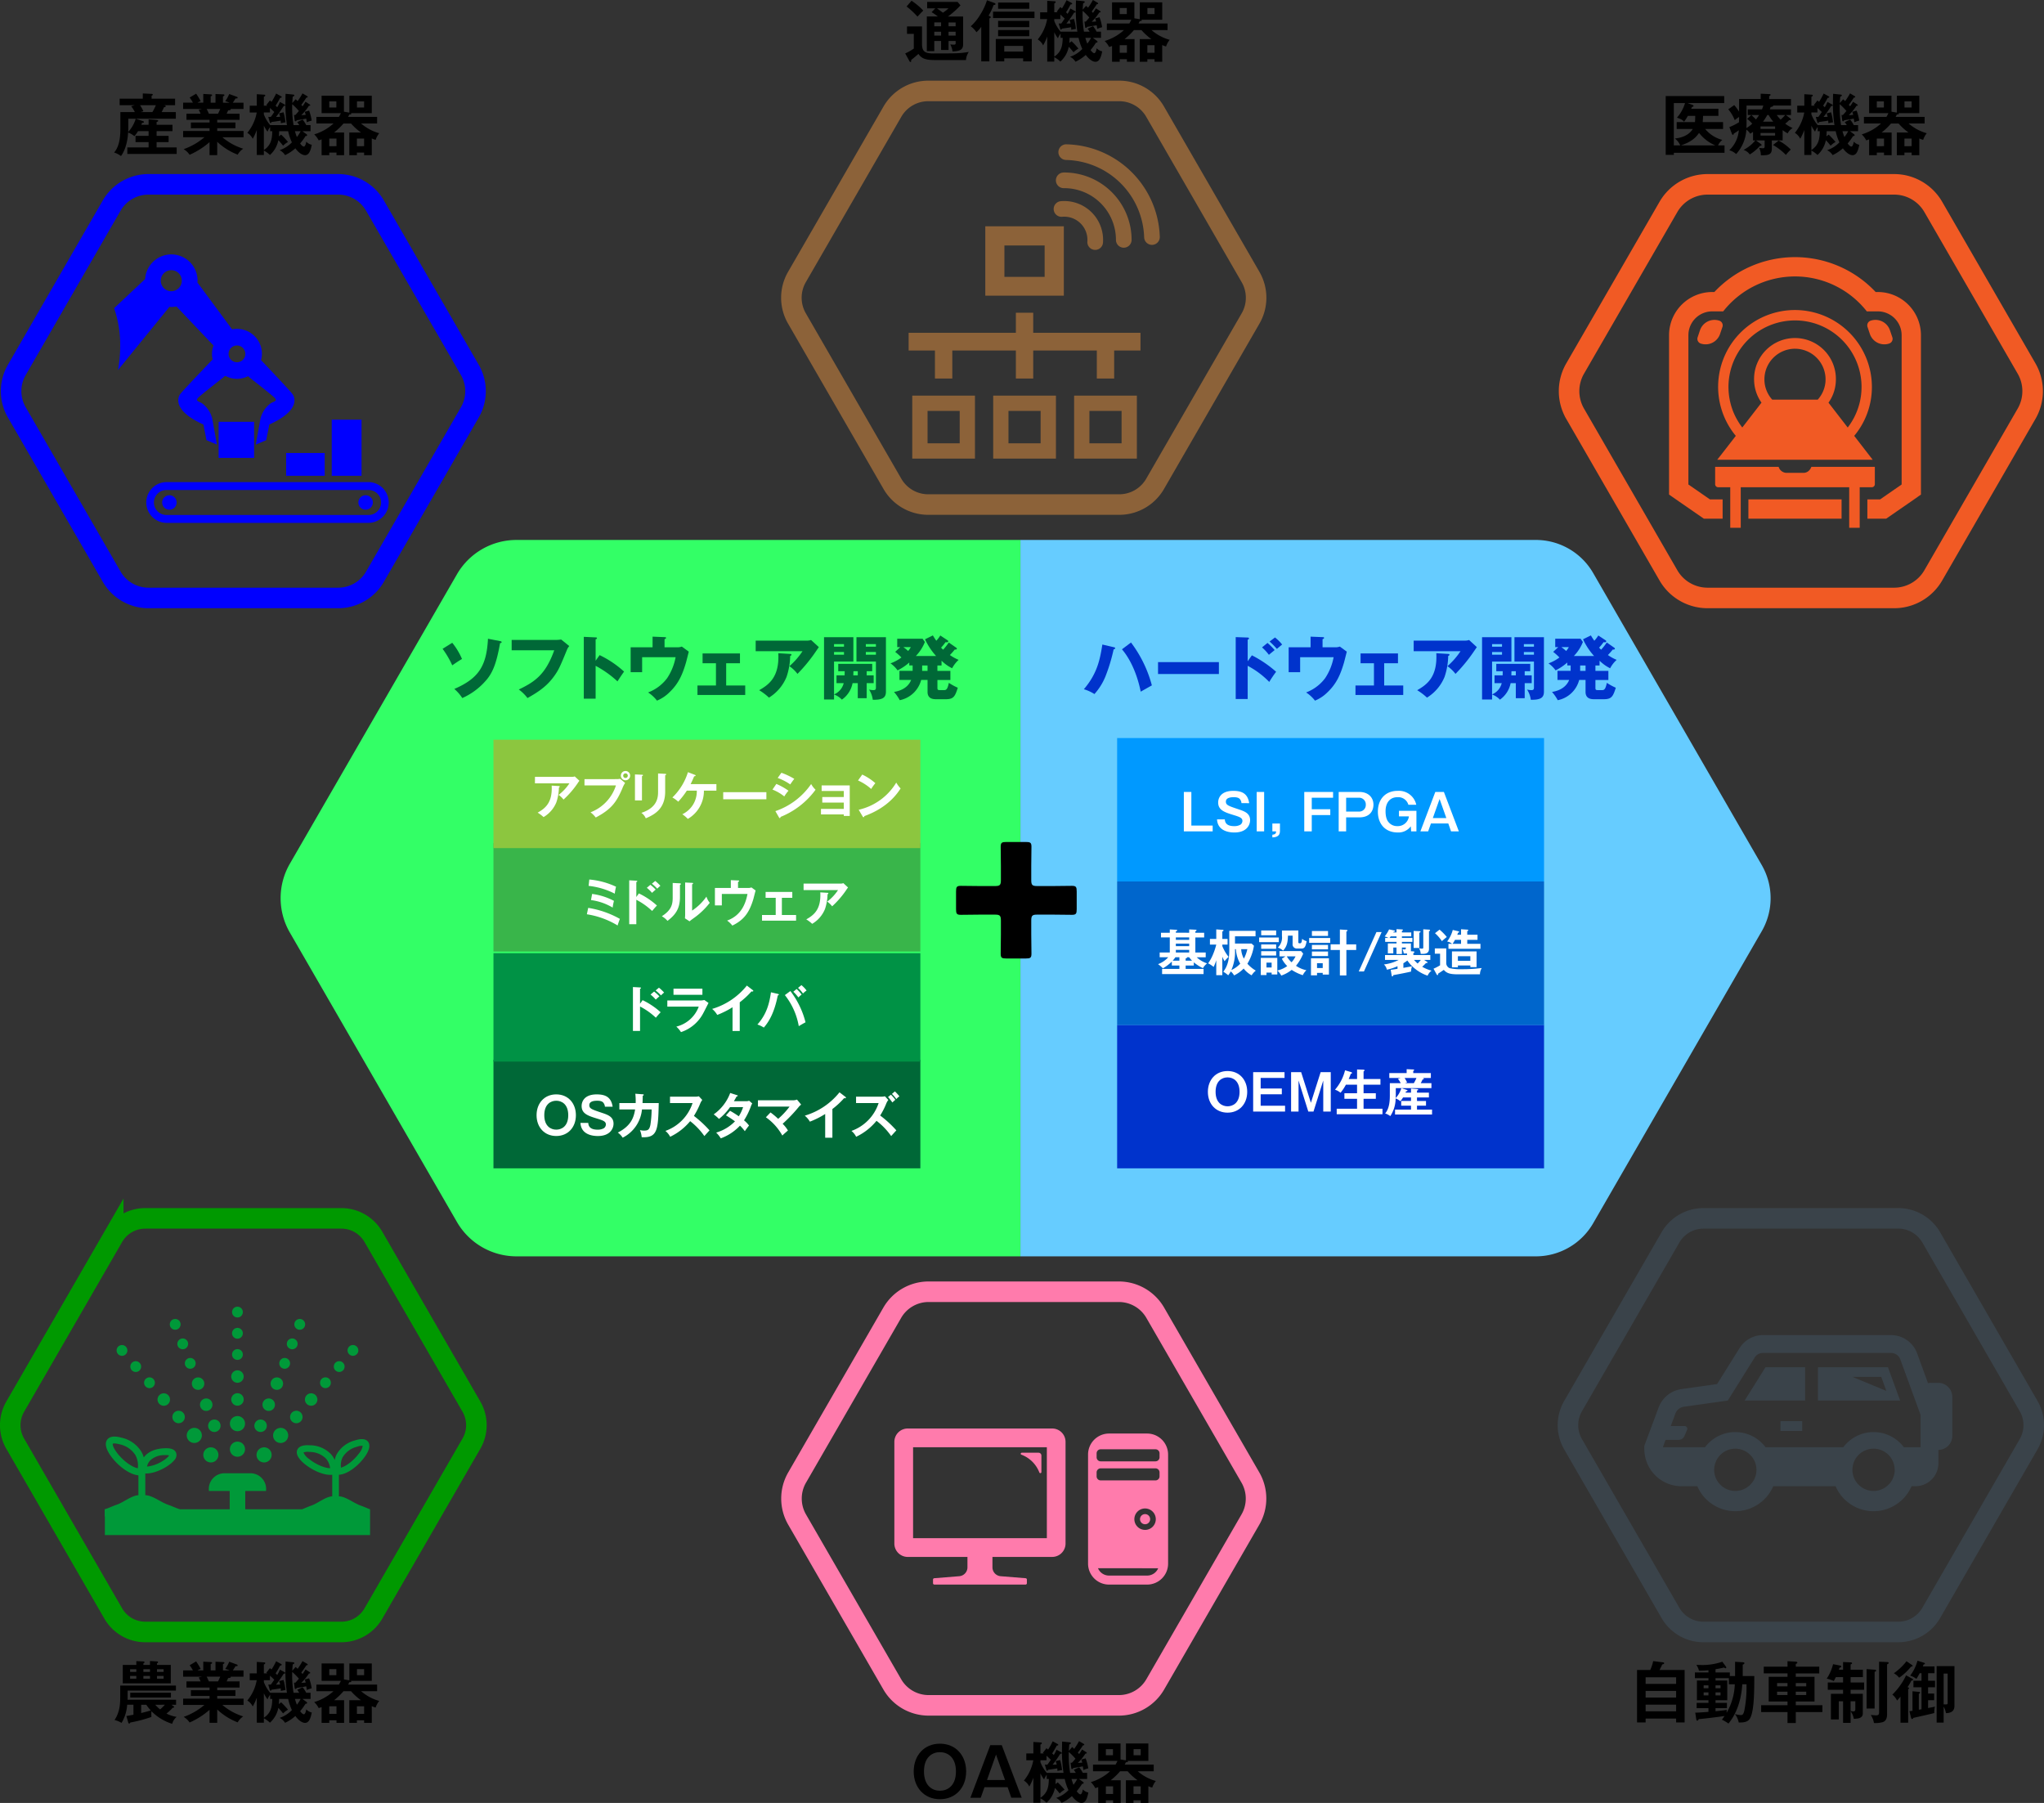 <svg xmlns="http://www.w3.org/2000/svg" viewBox="0 0 612.859 540.524"><rect x="0" y="0" width="612.859" height="540.524" fill="#333333" stroke="none"/><defs><style>.cls-1{fill:#3f6;}.cls-2{fill:#6cf;}.cls-3{fill:#006837;}.cls-4{fill:#03c;}.cls-5{fill:#06c;}.cls-6{fill:#09f;}.cls-7{fill:#009245;}.cls-8{fill:#39b54a;}.cls-9{fill:#8cc63f;}.cls-10{fill:#fff;}.cls-11{fill:#009939;}.cls-12{fill:blue;}.cls-13,.cls-14,.cls-15,.cls-16,.cls-17,.cls-18{fill:none;stroke-miterlimit:10;stroke-width:6.158px;}.cls-13{stroke:blue;}.cls-14{stroke:#f15a24;}.cls-15{stroke:#090;}.cls-16{stroke:#3a434a;}.cls-17{stroke:#8c6239;}.cls-18{stroke:#ff7bac;}.cls-19{fill:#8c6239;}.cls-20{fill:#ff7bac;}.cls-21{fill:#3a434a;}.cls-22{fill:#f15a24;}</style></defs><g id="レイヤー_1" data-name="レイヤー 1"><path class="cls-1" d="M517,391.387H365.9a20.616,20.616,0,0,1-17.855-10.308l-50.1-86.771a20.615,20.615,0,0,1,0-20.616l50.1-86.771A20.616,20.616,0,0,1,365.9,176.613H517" transform="translate(-211.044 -14.734)"/><path class="cls-2" d="M517,176.613H671.549a19.833,19.833,0,0,1,17.176,9.916l50.55,87.555a19.83,19.83,0,0,1,0,19.832l-50.55,87.555a19.833,19.833,0,0,1-17.176,9.916H517" transform="translate(-211.044 -14.734)"/><path class="cls-3" d="M346.646,207.442a20.489,20.489,0,0,1,2.919,4.85c-1.071.63-2.352,1.512-2.919,1.911a27.524,27.524,0,0,0-2.9-4.955Zm14.362-.5c.273.063.441.126.441.294,0,.273-.336.294-.462.294-1.113,6.257-2.289,9.155-4.535,11.548a20.021,20.021,0,0,1-6.8,4.934,12.206,12.206,0,0,0-2.394-2.729c7.454-3.213,9.68-7.055,10.1-15.054Z" transform="translate(-211.044 -14.734)"/><path class="cls-3" d="M377.851,206.582a10.37,10.37,0,0,0,1.448-.126l2.436,1.973a3.9,3.9,0,0,0-.693,1.113c-2.1,5.123-2.541,6.152-4.073,8.209-1.785,2.373-3.864,4.095-7.769,6.257a12.685,12.685,0,0,0-2.6-2.561c4.766-2.289,8-4.43,10.624-11.758H364.455v-3.107Z" transform="translate(-211.044 -14.734)"/><path class="cls-3" d="M390.83,211.138a30.34,30.34,0,0,1,7.327,4.934c-.945,1.365-1.05,1.511-1.973,2.939a31.056,31.056,0,0,0-6.551-4.661V224.2h-3.549V205.658l3.549.168c.147,0,.4.021.4.231s-.231.294-.4.336v6.424Z" transform="translate(-211.044 -14.734)"/><path class="cls-3" d="M413.928,208.786a3.775,3.775,0,0,0,1.554-.21l2.079,1.533c-.126.5-.693,2.75-.819,3.212-1.071,3.675-2.289,6.425-4.976,8.966a11.528,11.528,0,0,1-3.738,2.5,10.8,10.8,0,0,0-2.666-2.456,12.743,12.743,0,0,0,5.711-4.284,16.937,16.937,0,0,0,2.54-6.277H403.577v4.493h-3.443v-7.475h6.572V205.6l3.59.147c.168,0,.462.021.462.21,0,.231-.315.357-.462.4v2.435Z" transform="translate(-211.044 -14.734)"/><path class="cls-3" d="M428.776,220.25h5.711v2.834H420.168V220.25h5.543v-6.677H421.7v-2.939h11.212v2.939h-4.137Z" transform="translate(-211.044 -14.734)"/><path class="cls-3" d="M453.051,206.792a3.455,3.455,0,0,0,1.176-.189l2.331,2.141c-.21.294-.273.4-.756,1.092a47.9,47.9,0,0,1-5.648,6.929,10.534,10.534,0,0,0-2.415-2.31,22.51,22.51,0,0,0,3.927-4.493H437.619v-3.17Zm-5.081,3.989c.147,0,.378.021.378.252,0,.21-.273.315-.378.357a20.63,20.63,0,0,1-1.092,6.277,13.141,13.141,0,0,1-5.27,6.215,17.433,17.433,0,0,0-2.939-2.225c2.939-1.68,6.11-3.969,5.732-11.086Z" transform="translate(-211.044 -14.734)"/><path class="cls-3" d="M470.9,219.536v4.514h-2.667v-4.514h-1.553a7.9,7.9,0,0,1-3.213,4.955,6.077,6.077,0,0,0-2.351-1.553v1.511h-3V205.763h8.8v7.306h-5.8v9.848a4.946,4.946,0,0,0,2.9-3.381h-2.162v-2.33h2.435c0-.378.021-.84.021-1.239h-1.932v-2.205h10.184v2.205H470.9v1.239H473v2.33Zm-6.8-11.695h-2.981v.777H464.1Zm0,2.373h-2.981v.8H464.1Zm4.136,5.753h-1.3c-.021.252-.021,1.05-.042,1.239h1.343Zm4.494,8.566a7.32,7.32,0,0,0-1.113-3.065,6.306,6.306,0,0,0,1.217.168c.4,0,.84,0,.84-.735v-7.832h-5.837v-7.306h8.84V222.1C476.676,224.05,475.479,224.554,472.729,224.533Zm.944-16.692H470.65v.777h3.023Zm0,2.373H470.65v.8h3.023Z" transform="translate(-211.044 -14.734)"/><path class="cls-3" d="M493.351,214.245h-1.24v1.617H496v2.729h-3.885v2.2c0,.735.043.84.84.84h1.155c.63,0,1.029-.21,1.428-2.184a16.855,16.855,0,0,0,2.688,1.47c-.82,2.582-1.26,3.443-3.548,3.443h-3.087c-2.436,0-2.436-1.721-2.436-2.267v-3.507H487.24a8.338,8.338,0,0,1-6.424,6.068,12.862,12.862,0,0,0-1.722-2.477c.987-.168,3.99-.735,5.144-3.591h-3.506v-2.729h3.948v-1.617h-1.008v-.882a15.9,15.9,0,0,1-3.507,2.352,8.761,8.761,0,0,0-2.121-2.1,12.569,12.569,0,0,0,3.276-1.763,18.135,18.135,0,0,0-1.869-1.68l1.512-1.428h-.9v-2.519h7.6l.694.986a13,13,0,0,1-2.709,4.2h6.068a19.685,19.685,0,0,1-3.317-5.018l2.351-1.155c.42.714.692,1.113,1.028,1.595a9.435,9.435,0,0,0,1.2-1.574l2.162,1.428c.084.063.211.146.211.293,0,.315-.336.315-.463.315a1.351,1.351,0,0,1-.336-.042,14.847,14.847,0,0,1-1.344,1.659c.127.126.252.252.609.609a17.408,17.408,0,0,0,1.7-2.163l2.224,1.554a.432.432,0,0,1,.211.315c0,.21-.357.294-.651.252a16.731,16.731,0,0,1-1.448,1.638,13.319,13.319,0,0,0,2.624,1.448,9.074,9.074,0,0,0-1.953,2.52,11.989,11.989,0,0,1-3.17-2.268Zm-11.443-5.5a14.481,14.481,0,0,1,1.428,1.155,6.448,6.448,0,0,0,.8-1.155Zm5.627,5.5v1.617h1.616v-1.617Z" transform="translate(-211.044 -14.734)"/><path d="M520.25,294.949c0,2.083.06,4.94.06,5.713,0,1.25-.357,1.428-1.726,1.428h-5.772c-1.369,0-1.726-.178-1.726-1.428,0-.773.06-3.63.06-5.713v-4.225c0-1.488-.3-1.786-1.786-1.786h-4.523c-2.082,0-4.939.06-5.713.06-1.249,0-1.428-.356-1.428-1.726v-5.236c0-1.369.179-1.726,1.428-1.726.774,0,3.631.06,5.713.06h4.523c1.488,0,1.786-.3,1.786-1.786V274.3c0-2.082-.06-4.879-.06-5.713,0-1.249.357-1.428,1.726-1.428h5.772c1.369,0,1.726.179,1.726,1.428,0,.774-.06,3.631-.06,5.713v4.285c0,1.488.3,1.786,1.785,1.786h4.7c2.083,0,4.94-.06,5.713-.06,1.25,0,1.429.357,1.429,1.726v5.236c0,1.37-.179,1.726-1.429,1.726-.773,0-3.63-.06-5.713-.06h-4.7c-1.487,0-1.785.3-1.785,1.786Z" transform="translate(-211.044 -14.734)"/><path class="cls-4" d="M544.988,208.765c.211.042.42.105.42.294s-.209.315-.461.357a51.72,51.72,0,0,1-2.519,8.272,18.113,18.113,0,0,1-3.235,5.124,12.642,12.642,0,0,0-3.17-1.449c3.969-4.64,4.83-8.819,5.543-13.4Zm5.166-1.407a37.014,37.014,0,0,1,6.256,12.85c-.86.483-2.644,1.491-3.338,1.89-1.469-7.2-4.3-11.17-5.627-12.7Z" transform="translate(-211.044 -14.734)"/><path class="cls-4" d="M576.508,213.237v3.57H558.263v-3.57Z" transform="translate(-211.044 -14.734)"/><path class="cls-4" d="M586.4,211.2a34.342,34.342,0,0,1,7.266,4.934,32.812,32.812,0,0,0-2.059,3.044,25.488,25.488,0,0,0-6.466-4.829V224.3h-3.59v-18.56l3.59.126c.105,0,.379.021.379.273s-.232.315-.379.357v6.487Zm4.683-3.717a20.725,20.725,0,0,1,2.142,2.142c-.483.4-1.26,1.029-1.722,1.428a14.2,14.2,0,0,0-2.058-2.226Zm2.247-1.637a13.024,13.024,0,0,1,2.141,2.12c-.273.21-1.365,1.134-1.575,1.3a23.912,23.912,0,0,0-2.183-2.205Z" transform="translate(-211.044 -14.734)"/><path class="cls-4" d="M611.223,208.786a3.768,3.768,0,0,0,1.553-.21l2.079,1.533c-.126.5-.693,2.75-.819,3.212-1.071,3.675-2.288,6.425-4.975,8.966a11.528,11.528,0,0,1-3.739,2.5,10.78,10.78,0,0,0-2.666-2.456,12.738,12.738,0,0,0,5.711-4.284,16.935,16.935,0,0,0,2.541-6.277H600.871v4.493h-3.443v-7.475H604V205.6l3.59.147c.168,0,.463.021.463.21,0,.231-.316.357-.463.4v2.435Z" transform="translate(-211.044 -14.734)"/><path class="cls-4" d="M626.07,220.25h5.711v2.834h-14.32V220.25H623v-6.677h-4.01v-2.939h11.212v2.939H626.07Z" transform="translate(-211.044 -14.734)"/><path class="cls-4" d="M650.345,206.792a3.455,3.455,0,0,0,1.176-.189l2.331,2.141c-.211.294-.274.4-.756,1.092a47.882,47.882,0,0,1-5.649,6.929,10.529,10.529,0,0,0-2.414-2.31,22.536,22.536,0,0,0,3.926-4.493H634.912v-3.17Zm-5.081,3.989c.146,0,.378.021.378.252,0,.21-.273.315-.378.357a20.63,20.63,0,0,1-1.092,6.277,13.152,13.152,0,0,1-5.27,6.215,17.514,17.514,0,0,0-2.939-2.225c2.939-1.68,6.109-3.969,5.731-11.086Z" transform="translate(-211.044 -14.734)"/><path class="cls-4" d="M668.2,219.536v4.514h-2.666v-4.514h-1.554a7.9,7.9,0,0,1-3.212,4.955,6.083,6.083,0,0,0-2.352-1.553v1.511h-3V205.763h8.8v7.306h-5.8v9.848a4.945,4.945,0,0,0,2.9-3.381h-2.163v-2.33h2.436c0-.378.021-.84.021-1.239h-1.932v-2.205h10.183v2.205H668.2v1.239h2.1v2.33Zm-6.8-11.695h-2.982v.777h2.982Zm0,2.373h-2.982v.8h2.982Zm4.136,5.753h-1.3c-.021.252-.021,1.05-.041,1.239h1.343Zm4.492,8.566a7.309,7.309,0,0,0-1.112-3.065,6.3,6.3,0,0,0,1.218.168c.4,0,.84,0,.84-.735v-7.832H665.13v-7.306h8.839V222.1C673.969,224.05,672.772,224.554,670.021,224.533Zm.946-16.692h-3.024v.777h3.024Zm0,2.373h-3.024v.8h3.024Z" transform="translate(-211.044 -14.734)"/><path class="cls-4" d="M690.645,214.245h-1.24v1.617h3.884v2.729h-3.884v2.2c0,.735.042.84.84.84H691.4c.629,0,1.029-.21,1.428-2.184a16.812,16.812,0,0,0,2.688,1.47c-.82,2.582-1.26,3.443-3.549,3.443h-3.086c-2.436,0-2.436-1.721-2.436-2.267v-3.507h-1.911a8.339,8.339,0,0,1-6.425,6.068,12.866,12.866,0,0,0-1.721-2.477c.987-.168,3.989-.735,5.143-3.591h-3.506v-2.729h3.948v-1.617h-1.008v-.882a15.9,15.9,0,0,1-3.506,2.352,8.761,8.761,0,0,0-2.121-2.1,12.547,12.547,0,0,0,3.275-1.763,18.029,18.029,0,0,0-1.869-1.68l1.512-1.428h-.9v-2.519h7.6l.692.986a12.969,12.969,0,0,1-2.708,4.2h6.068a19.714,19.714,0,0,1-3.317-5.018l2.352-1.155c.42.714.692,1.113,1.028,1.595a9.425,9.425,0,0,0,1.2-1.574l2.163,1.428c.084.063.21.146.21.293,0,.315-.336.315-.462.315a1.342,1.342,0,0,1-.336-.042,14.961,14.961,0,0,1-1.344,1.659l.608.609a17.408,17.408,0,0,0,1.7-2.163l2.225,1.554a.431.431,0,0,1,.21.315c0,.21-.357.294-.65.252a16.561,16.561,0,0,1-1.449,1.638,13.314,13.314,0,0,0,2.625,1.448,9.067,9.067,0,0,0-1.954,2.52,11.97,11.97,0,0,1-3.169-2.268Zm-11.444-5.5a14.481,14.481,0,0,1,1.428,1.155,6.414,6.414,0,0,0,.8-1.155Zm5.627,5.5v1.617h1.617v-1.617Z" transform="translate(-211.044 -14.734)"/><rect class="cls-3" x="147.956" y="317.766" width="128" height="32.5"/><rect class="cls-4" x="334.956" y="307.266" width="128" height="43"/><rect class="cls-5" x="334.956" y="264.266" width="128" height="43"/><rect class="cls-6" x="334.956" y="221.266" width="128" height="43"/><rect class="cls-7" x="147.956" y="285.766" width="128" height="32.5"/><rect class="cls-8" x="147.956" y="252.766" width="128" height="32.5"/><rect class="cls-9" x="147.956" y="221.766" width="128" height="32.5"/><path class="cls-10" d="M382.526,247.64a2.3,2.3,0,0,0,.84-.135l1.41,1.305a6.346,6.346,0,0,0-.54.75,27.419,27.419,0,0,1-4.23,4.89,6.678,6.678,0,0,0-1.47-1.41,14.053,14.053,0,0,0,3.24-3.465H371.441V247.64Zm-3.9,2.76c.105,0,.24.03.24.15,0,.165-.18.27-.24.3a14.636,14.636,0,0,1-.765,4.41,9.12,9.12,0,0,1-3.84,4.439,11,11,0,0,0-1.77-1.334c2.235-1.261,4.485-2.955,4.2-8.1Z" transform="translate(-211.044 -14.734)"/><path class="cls-10" d="M395.936,248.315a4.753,4.753,0,0,0,1.035-.1l1.5,1.245a8.254,8.254,0,0,0-.87,1.755c-1.68,3.84-3.12,6.09-7.935,8.609a8.013,8.013,0,0,0-1.56-1.559,12.764,12.764,0,0,0,7.62-8.07h-9.435v-1.875Zm4.049-1.035a1.395,1.395,0,1,1-1.394-1.4A1.389,1.389,0,0,1,399.985,247.28Zm-2.084,0a.69.69,0,0,0,1.38,0,.69.69,0,1,0-1.38,0Z" transform="translate(-211.044 -14.734)"/><path class="cls-10" d="M403.526,247c.181.015.3.015.3.15s-.18.225-.3.285v7.259h-2.1v-7.784Zm6.96-.27c.225.015.3.06.3.135,0,.195-.195.255-.3.3v4.86c0,5.01-2.925,6.825-5.819,8.04a3.718,3.718,0,0,0-1.321-1.636c4.9-1.6,5.01-4.739,5.01-6.389V246.62Z" transform="translate(-211.044 -14.734)"/><path class="cls-10" d="M416.981,251.765a23.218,23.218,0,0,1-2.58,3.315,8.983,8.983,0,0,0-1.755-1.26,17.837,17.837,0,0,0,4.665-7.59l2.07.8c.105.045.24.1.24.225,0,.15-.3.195-.45.225-.33.81-.675,1.56-1.05,2.325h7.725v1.965H422.1a9.662,9.662,0,0,1-4.83,8.474,8.882,8.882,0,0,0-1.65-1.394,7.612,7.612,0,0,0,4.35-7.08Z" transform="translate(-211.044 -14.734)"/><path class="cls-10" d="M440.831,252.23v2.13H427.887v-2.13Z" transform="translate(-211.044 -14.734)"/><path class="cls-10" d="M443.816,249.755a18.559,18.559,0,0,1,3.645,2.04,11.356,11.356,0,0,0-1.26,1.71,13.6,13.6,0,0,0-3.54-2.055Zm-.285,8.16a21.435,21.435,0,0,0,10.725-8.13,6.73,6.73,0,0,0,1.32,1.71,24.07,24.07,0,0,1-10.484,8.145c-.03.15-.075.36-.256.36-.105,0-.149-.076-.225-.21Zm1.8-11.505a21.121,21.121,0,0,1,3.87,1.83c-.3.33-.974,1.3-1.215,1.665a15.994,15.994,0,0,0-3.764-1.935Z" transform="translate(-211.044 -14.734)"/><path class="cls-10" d="M457.2,258.89v-1.65h6.84v-1.89h-6.45v-1.665h6.45V251.87h-6.644v-1.665h8.429v9.149h-1.785v-.464Z" transform="translate(-211.044 -14.734)"/><path class="cls-10" d="M469.572,246.95a16.548,16.548,0,0,1,3.93,2.58,13.8,13.8,0,0,0-1.245,1.74,15.012,15.012,0,0,0-3.945-2.55ZM468.507,257.5a17.754,17.754,0,0,0,11.264-8.145,8.936,8.936,0,0,0,1.305,1.755c-.974,1.5-3.8,5.745-10.874,8.294-.03.15-.045.33-.255.33-.105,0-.195-.12-.27-.254Z" transform="translate(-211.044 -14.734)"/><path class="cls-10" d="M387.409,286.914a28.434,28.434,0,0,1,9.494,3.3c-.15.42-.525,1.41-.674,1.979a25.123,25.123,0,0,0-9.225-3.36Zm.33-8.5a23.53,23.53,0,0,1,8.01,2.16,15.557,15.557,0,0,0-.375,2.084,22.514,22.514,0,0,0-7.845-2.339Zm.84,4.32a19.385,19.385,0,0,1,6.554,2.084,12.958,12.958,0,0,0-.389,2.01,17,17,0,0,0-6.5-2.25Z" transform="translate(-211.044 -14.734)"/><path class="cls-10" d="M402.6,282.58a22.561,22.561,0,0,1,5.415,3.629c-.586.615-.8.871-1.441,1.636a20.759,20.759,0,0,0-4.74-3.361v7.321h-2.13V278.65l2.13.12c.151.015.286.03.286.165,0,.165-.2.21-.286.225v4.5Zm3.449-2.58a13.21,13.21,0,0,1,1.591,1.439c-.286.241-.826.721-1.1.976a10.031,10.031,0,0,0-1.56-1.515Zm1.455-1.155a12.358,12.358,0,0,1,1.545,1.455c-.255.21-.33.27-.945.854a12.061,12.061,0,0,0-1.605-1.484Z" transform="translate(-211.044 -14.734)"/><path class="cls-10" d="M414.844,279.55c.15.015.344.015.344.195s-.149.24-.27.285v3.675c0,3.81-1.694,5.52-3.734,7.109a6.434,6.434,0,0,0-1.7-1.394c2.85-1.816,3.255-3.51,3.255-5.58v-4.395Zm3.719-.135c.166.015.286.015.286.165s-.151.21-.286.285v7.86a15.682,15.682,0,0,0,4.291-4.185,5.609,5.609,0,0,0,1,1.86,22.409,22.409,0,0,1-4.29,4.215c-1.245.9-1.38,1-1.77,1.334l-1.38-.9c.031-.4.061-.779.061-1.184V279.31Z" transform="translate(-211.044 -14.734)"/><path class="cls-10" d="M435.244,280.945a2.406,2.406,0,0,0,1.095-.165l1.26.93c-.12.405-.571,2.2-.675,2.579-1.26,4.17-2.895,6.271-6.3,7.936a7.179,7.179,0,0,0-1.575-1.5c4.559-1.635,5.655-5.64,6.12-7.981h-7.695v3.436H425.4v-5.235h4.77v-2.34l2.16.09c.255.015.33.045.33.165,0,.15-.226.24-.33.285v1.8Z" transform="translate(-211.044 -14.734)"/><path class="cls-10" d="M445.474,289.045h4.259v1.709H439.52v-1.709h4.109V283.9H440.6v-1.77h8v1.77h-3.12Z" transform="translate(-211.044 -14.734)"/><path class="cls-10" d="M463.068,279.64a2.3,2.3,0,0,0,.841-.135l1.409,1.305a6.445,6.445,0,0,0-.54.751,27.469,27.469,0,0,1-4.229,4.888,6.7,6.7,0,0,0-1.47-1.41,14.049,14.049,0,0,0,3.239-3.465H451.984V279.64Zm-3.9,2.76c.1,0,.24.03.24.15,0,.165-.18.27-.24.3a14.636,14.636,0,0,1-.765,4.41,9.12,9.12,0,0,1-3.84,4.439,10.959,10.959,0,0,0-1.77-1.334c2.235-1.261,4.485-2.955,4.2-8.1Z" transform="translate(-211.044 -14.734)"/><path class="cls-10" d="M403.714,314.58a22.541,22.541,0,0,1,5.415,3.629c-.586.615-.8.871-1.441,1.636a20.78,20.78,0,0,0-4.739-3.361v7.321h-2.13V310.65l2.13.12c.15.015.285.03.285.166,0,.164-.195.209-.285.224v4.5Zm3.45-2.58a13.2,13.2,0,0,1,1.59,1.439c-.285.241-.825.721-1.1.976a10.075,10.075,0,0,0-1.56-1.515Zm1.455-1.154a12.341,12.341,0,0,1,1.545,1.454c-.255.21-.331.27-.945.854a12.122,12.122,0,0,0-1.605-1.484Z" transform="translate(-211.044 -14.734)"/><path class="cls-10" d="M420.949,314.67a4.487,4.487,0,0,0,1.275-.135l1.26.885c-.255.48-1.32,2.609-1.56,3.029a11.663,11.663,0,0,1-6.7,5.715,8.256,8.256,0,0,0-1.395-1.649,9.592,9.592,0,0,0,6.72-5.986h-9.42V314.67Zm.7-3.525v1.83h-8.67v-1.83Z" transform="translate(-211.044 -14.734)"/><path class="cls-10" d="M432.844,323.834h-2.16V316.71a26.414,26.414,0,0,1-4.589,2.3,6.681,6.681,0,0,0-1.531-1.8,20.947,20.947,0,0,0,10.411-7l1.8,1.38c.09.074.135.135.135.21,0,.135-.15.194-.27.194a.822.822,0,0,1-.27-.045,24.246,24.246,0,0,1-3.525,3.271Z" transform="translate(-211.044 -14.734)"/><path class="cls-10" d="M444.273,312.705c.181.045.286.09.286.21,0,.165-.21.225-.315.255-.945,4.8-2.46,7.68-4.185,9.63a8.192,8.192,0,0,0-1.92-.915c2.759-3.075,3.585-6.3,4.065-9.66Zm3.75-.855a25.557,25.557,0,0,1,4.545,9.375c-.6.3-1.844,1.035-2.024,1.155a20.642,20.642,0,0,0-4.17-9.316Zm1.875-.616a11.77,11.77,0,0,1,1.5,1.666,11.21,11.21,0,0,0-.974.87,11.846,11.846,0,0,0-1.516-1.709Zm1.441-1.154a9.275,9.275,0,0,1,1.545,1.606,7.5,7.5,0,0,0-1.08.9,10.084,10.084,0,0,0-1.486-1.681Z" transform="translate(-211.044 -14.734)"/><path class="cls-10" d="M383.718,349.069c0,3.675-2.415,6.241-5.894,6.241s-5.9-2.566-5.9-6.241c0-3.539,2.3-6.239,5.9-6.239S383.718,345.53,383.718,349.069Zm-9.479,0c0,3.271,1.935,4.335,3.585,4.335,1.5,0,3.6-.9,3.6-4.335,0-3.3-1.965-4.334-3.6-4.334C376.233,344.735,374.239,345.725,374.239,349.069Z" transform="translate(-211.044 -14.734)"/><path class="cls-10" d="M392.418,346.52a2.19,2.19,0,0,0-.405-1.11c-.284-.42-.825-.675-1.889-.675-.525,0-2.386,0-2.386,1.32,0,1.035.7,1.275,3.765,2.3,1.785.6,3.5,1.17,3.5,3.269,0,1.276-.87,3.691-4.709,3.691-2.281,0-5.04-.81-5.206-3.93h2.34c.06,1.319.931,2.024,2.806,2.024a3.662,3.662,0,0,0,1.875-.434,1.437,1.437,0,0,0,.6-1.111c0-.929-.795-1.214-2.715-1.8-2.759-.84-4.559-1.5-4.559-3.75,0-1.275.764-3.48,4.529-3.48,2.775,0,4.35.945,4.77,3.69Z" transform="translate(-211.044 -14.734)"/><path class="cls-10" d="M403.758,342.8c.195.015.3.03.3.165,0,.09-.09.225-.3.27,0,.375-.015.945-.06,2.2h4.86c-.18,7.981-.315,10.486-5.115,10.231a7.137,7.137,0,0,0-.525-2.131,4.681,4.681,0,0,0,1.23.15c1.11,0,1.59-.21,1.9-1.679a31.839,31.839,0,0,0,.375-4.665h-2.895a10.573,10.573,0,0,1-5.789,8.474,5.233,5.233,0,0,0-1.455-1.53c4.02-2.055,4.8-4.59,5.19-6.944h-4.726v-1.906h4.891a19.734,19.734,0,0,0-.105-2.8Z" transform="translate(-211.044 -14.734)"/><path class="cls-10" d="M411.934,345.425V343.52h7.619a4.064,4.064,0,0,0,1.035-.12l1.02,1.1a4.837,4.837,0,0,0-.57.96,24.088,24.088,0,0,1-1.935,3.824,34.145,34.145,0,0,1,4.68,4.335c-.525.571-1.365,1.5-1.545,1.71a20.49,20.49,0,0,0-4.26-4.47,17.576,17.576,0,0,1-6,4.68,5.439,5.439,0,0,0-1.425-1.755,13.211,13.211,0,0,0,8.144-8.354Z" transform="translate(-211.044 -14.734)"/><path class="cls-10" d="M429.934,347.75a29.14,29.14,0,0,1,2.625,1.649,12.164,12.164,0,0,0,1.29-2.744h-3.915a17.227,17.227,0,0,1-3.315,3.539,10.067,10.067,0,0,0-1.59-1.364,13.621,13.621,0,0,0,4.95-6.42l2.009.645c.181.06.271.09.271.18,0,.195-.271.195-.361.21-.24.45-.464.855-.809,1.44h3.569a2.675,2.675,0,0,0,1-.15l.931.81a6.14,6.14,0,0,0-.316.63,21.349,21.349,0,0,1-2.144,4.439,8.712,8.712,0,0,1,1.5,1.561c-.436.51-1.066,1.394-1.261,1.694a12.743,12.743,0,0,0-1.454-1.664,14.983,14.983,0,0,1-5.76,3.81,8.708,8.708,0,0,0-1.38-1.726,12.986,12.986,0,0,0,5.64-3.374,27.82,27.82,0,0,0-2.7-1.785Z" transform="translate(-211.044 -14.734)"/><path class="cls-10" d="M442.069,348.245a22.625,22.625,0,0,1,2.295,1.92,22.589,22.589,0,0,0,3.42-3.675H438.3V344.6h10.71a3.329,3.329,0,0,0,1-.21l1.245,1.5a5.566,5.566,0,0,0-.6.555,45.965,45.965,0,0,1-4.95,5.2,9.98,9.98,0,0,1,1.59,2.01c-.165.151-.93.811-1.08.945-.27.241-.435.406-.6.571a16.456,16.456,0,0,0-4.935-5.476Z" transform="translate(-211.044 -14.734)"/><path class="cls-10" d="M460.623,355.834h-2.159V348.71a26.369,26.369,0,0,1-4.59,2.3,6.7,6.7,0,0,0-1.53-1.8,20.939,20.939,0,0,0,10.41-7l1.8,1.38c.09.075.134.135.134.21,0,.135-.15.195-.27.195a.833.833,0,0,1-.27-.046,24.194,24.194,0,0,1-3.525,3.271Z" transform="translate(-211.044 -14.734)"/><path class="cls-10" d="M467.719,345.425V343.52h7.62a4.143,4.143,0,0,0,1.035-.12l1.02,1.1a4.472,4.472,0,0,0-.57.96,22.111,22.111,0,0,1-1.875,3.705,32.936,32.936,0,0,1,4.845,4.454c-.525.571-1.365,1.5-1.545,1.71a20.6,20.6,0,0,0-4.4-4.574,17.561,17.561,0,0,1-6.1,4.784,5.382,5.382,0,0,0-1.41-1.755,13.209,13.209,0,0,0,8.145-8.354Zm10.455-2.5a10.362,10.362,0,0,1,1.32,1.53c-.06.045-.6.525-.886.8a19.384,19.384,0,0,0-1.3-1.635Zm1.184-.99a13.672,13.672,0,0,1,1.366,1.485,3.909,3.909,0,0,0-.93.825,10.3,10.3,0,0,0-1.32-1.545Z" transform="translate(-211.044 -14.734)"/><path class="cls-10" d="M568.252,252.16v10.08h6.39v1.739H566V252.16Z" transform="translate(-211.044 -14.734)"/><path class="cls-10" d="M583.281,255.52a2.191,2.191,0,0,0-.4-1.11c-.285-.42-.825-.675-1.891-.675-.524,0-2.384,0-2.384,1.32,0,1.035.705,1.275,3.765,2.3,1.784.6,3.494,1.17,3.494,3.27,0,1.275-.869,3.69-4.709,3.69-2.281,0-5.041-.81-5.205-3.93h2.34c.06,1.32.93,2.025,2.8,2.025a3.649,3.649,0,0,0,1.875-.435,1.434,1.434,0,0,0,.6-1.111c0-.929-.8-1.214-2.714-1.8-2.76-.84-4.56-1.5-4.56-3.75,0-1.275.765-3.48,4.53-3.48,2.775,0,4.35.945,4.77,3.69Z" transform="translate(-211.044 -14.734)"/><path class="cls-10" d="M590.076,263.979h-2.234V252.16h2.234Z" transform="translate(-211.044 -14.734)"/><path class="cls-10" d="M594.816,261.625v2.325c0,1.664-1.469,1.8-2.279,1.844v-.81c.959-.089,1.109-.449,1.125-1h-1.125v-2.354Z" transform="translate(-211.044 -14.734)"/><path class="cls-10" d="M610.746,252.16v1.74h-6.39v3.45h5.55v1.74h-5.55v4.889h-2.25V252.16Z" transform="translate(-211.044 -14.734)"/><path class="cls-10" d="M618.621,252.16c2.67,0,4.23,1.65,4.23,3.825,0,1.725-.99,3.795-4.23,3.795h-3.96v4.2h-2.234V252.16Zm-3.96,1.74v4.14h3.72a1.976,1.976,0,0,0,2.175-2.055,2,2,0,0,0-2.175-2.085Z" transform="translate(-211.044 -14.734)"/><path class="cls-10" d="M635.735,257.815v6.164h-1.589l-.1-1.515a4.6,4.6,0,0,1-3.915,1.846c-3.84,0-5.955-2.655-5.955-6.225,0-3.87,2.385-6.255,5.925-6.255A5.331,5.331,0,0,1,635.69,256h-2.37a3.153,3.153,0,0,0-3.269-2.265c-2.4,0-3.571,1.845-3.571,4.185,0,2.414.781,3.195,1.156,3.57a3.261,3.261,0,0,0,2.355.915,3.354,3.354,0,0,0,3.494-2.926H630.5v-1.664Z" transform="translate(-211.044 -14.734)"/><path class="cls-10" d="M643.971,252.16l4.484,11.819h-2.34l-.825-2.37h-5.2l-.84,2.37h-2.325l4.47-11.819Zm-1.29,2.115-2.026,5.715h4.05Z" transform="translate(-211.044 -14.734)"/><path class="cls-10" d="M567.605,294.37v-1l1.891.09c.2.016.315.061.315.165,0,.135-.09.18-.36.316v.434h2.64v1.4h-2.64V300.3h3.105v1.425h-2.7a8.307,8.307,0,0,0,3.122,1.83,4.659,4.659,0,0,0-1.247,1.44,12.557,12.557,0,0,1-2.744-1.756v.96h-2.445v1.021h5.37v1.545H559.477v-1.545h5.189v-1.021H562.4V303.01a12.833,12.833,0,0,1-2.684,2.039,8.412,8.412,0,0,0-1.455-1.26,7.712,7.712,0,0,0,3.059-2.069h-2.565V300.3h3.03v-4.529h-2.64v-1.4h2.64v-.99l1.92.1c.165.016.3.045.3.181s-.119.194-.4.315v.39Zm-4.138,7.35a8.983,8.983,0,0,1-.811,1.02h2.01v-1.02Zm.135-5.954v.734h4v-.734Zm0,1.859v.765h4v-.765Zm0,1.89v.78h4v-.78Zm4.859,3.225a8,8,0,0,1-.869-1.02h-.66a.163.163,0,0,1,.029.09c0,.135-.2.195-.42.27v.66Z" transform="translate(-211.044 -14.734)"/><path class="cls-10" d="M577.536,307.1h-1.815v-4.485a13.062,13.062,0,0,1-.795,2.01,7.6,7.6,0,0,0-1.65-1.079,13.177,13.177,0,0,0,1.47-2.685,19.721,19.721,0,0,0,.975-2.94h-1.9V296.23h1.9v-2.865l1.89.135c.18.016.285.045.285.18s-.1.179-.36.33v2.22h1.575v1.695h-1.575v.45a12.775,12.775,0,0,0,1.89,3.24,10.011,10.011,0,0,0-1.215,1.289,7.308,7.308,0,0,1-.675-1.365Zm2.085-13.3H587.5v1.636h-6.165v2.173h4.95l.735.646a14.9,14.9,0,0,1-1.965,5.4,10.233,10.233,0,0,0,2.519,2.071,5.923,5.923,0,0,0-1.259,1.41,7.858,7.858,0,0,1-2.385-2.026,10,10,0,0,1-2.865,2.055,4.246,4.246,0,0,0-1-1.2,8,8,0,0,1-.766,1.17,7.19,7.19,0,0,0-1.484-1.066c1.529-1.965,1.814-4.155,1.814-6.839Zm1.71,5.5a13.642,13.642,0,0,1-1.08,6.255,8.482,8.482,0,0,0,2.655-1.906,10.027,10.027,0,0,1-1.3-4.349Zm1.86,0a6.661,6.661,0,0,0,.81,2.835,11.132,11.132,0,0,0,1.035-2.835Z" transform="translate(-211.044 -14.734)"/><path class="cls-10" d="M594.471,295.8v1.394h-5.895V295.8Zm-.45,6.119v4.965h-1.695v-.555h-1.545v.736h-1.71v-5.146Zm-.345-8.234v1.44h-4.485v-1.44Zm0,4.185v1.305h-4.485v-1.305Zm0,2.039v1.305h-4.485V299.9Zm-2.9,3.42v1.455h1.545v-1.455Zm5.7-1.875h-1.8v-1.59h6.464l.645.766a13.588,13.588,0,0,1-2.16,3.645,8.6,8.6,0,0,0,3.12,1.334,5.113,5.113,0,0,0-1.08,1.486,13.591,13.591,0,0,1-3.33-1.59,10.817,10.817,0,0,1-3.12,1.709,6.013,6.013,0,0,0-1.185-1.515,8.418,8.418,0,0,0,2.97-1.335,8.546,8.546,0,0,1-1.619-2.189Zm3.856-7.754v3.525a.268.268,0,0,0,.269.3h.3c.449,0,.51-.855.555-1.321a3.42,3.42,0,0,0,1.365.691c-.3,1.6-.6,2.205-1.5,2.205H599.9a1.243,1.243,0,0,1-1.289-1.425v-2.43h-1.394c-.061,1.545-.121,3.06-1.455,4.485a4.124,4.124,0,0,0-1.59-.9,4.178,4.178,0,0,0,1.244-3.51V293.7Zm-3.465,7.754a7.543,7.543,0,0,0,1.425,1.771,6.926,6.926,0,0,0,1.2-1.771Z" transform="translate(-211.044 -14.734)"/><path class="cls-10" d="M609.876,295.945V297.4h-6.3v-1.455Zm-.375,6.075v4.9h-1.86v-.51h-1.709v.735h-1.816V302.02Zm-.27-8.161v1.471H604.4v-1.471Zm0,4.17v1.321H604.4v-1.321Zm0,1.965v1.365H604.4v-1.365Zm-3.3,3.5v1.454h1.709V303.49Zm11.744-5.64v1.695h-2.94v7.619h-1.95v-7.619h-2.774V297.85h2.774V293.4l1.95.121c.15.013.33.013.33.209,0,.1-.06.15-.33.285v3.84Z" transform="translate(-211.044 -14.734)"/><path class="cls-10" d="M625.312,294.16,620,305.979h-1.56l5.31-11.819Z" transform="translate(-211.044 -14.734)"/><path class="cls-10" d="M628.027,305.5c.7-.105,1.68-.256,2.039-.315V304.4a15.224,15.224,0,0,1-3.194,1.051,2.956,2.956,0,0,0-.885-1.576,12.723,12.723,0,0,0,4.44-1.364h-4.11V301.06h6.6v-.48c-.255.015-.465.015-.976,0a4.953,4.953,0,0,0-.389-1.275,4.658,4.658,0,0,0,.615.06c.375,0,.4-.195.4-.555h-1.184v1.934h-1.62V298.81h-.96v1.74h-1.635v-2.97h2.6v-.48h-3.405v-1.17h.99a4.8,4.8,0,0,0-1.14-.45,10.465,10.465,0,0,0,1.32-2.115l1.515.315c.075.015.24.075.24.211s-.12.164-.375.179c-.045.075-.075.135-.12.209h.975v-.989l1.6.09c.105,0,.33.045.33.195,0,.105-.105.135-.315.225v.479h2.8v1.17h-2.8v.481h3.149v1.17h-3.149v.48h2.7v2.055a1.052,1.052,0,0,1-.03.269l.764.061c.106.014.316.029.316.2,0,.135-.075.18-.316.3v.6h5.085v1.455h-1.859l.84.54c.134.09.179.15.179.24,0,.15-.165.15-.254.15h-.2a15.483,15.483,0,0,1-1.139,1.124,10.828,10.828,0,0,0,2.8,1.156,3.846,3.846,0,0,0-1.184,1.514,12.239,12.239,0,0,1-6.076-4.544,8.557,8.557,0,0,1-1.184.809V304.9c.33-.059,1.965-.36,2.564-.45a6.013,6.013,0,0,0-.255,1.561c-1.439.359-4.455.914-5.324,1.064-.105.285-.15.4-.285.4-.15,0-.181-.149-.225-.375Zm1.74-9.57v-.481h-1.74c-.135.166-.211.285-.36.481Zm6.945-2.026c.135,0,.255.046.255.181,0,.181-.226.226-.361.27v4.575H634.9v-5.1Zm-1.695,8.611a9.131,9.131,0,0,0,1.08,1.08,12.089,12.089,0,0,0,.96-1.08Zm4.5-9.076c.12,0,.3.045.3.211,0,.2-.179.225-.315.254v5.311c0,1.514-1.3,1.529-2.489,1.484a3.318,3.318,0,0,0-.526-1.679,4.526,4.526,0,0,0,.915.12c.39,0,.39-.21.39-.42v-5.385Z" transform="translate(-211.044 -14.734)"/><path class="cls-10" d="M644.677,299.064v4.516a1.7,1.7,0,0,0,1,1.41,15.119,15.119,0,0,0,3.78.315,44.918,44.918,0,0,0,5.864-.361,3.827,3.827,0,0,0-.54,1.89h-6.644c-2.371,0-3.36-.345-4.185-1.334-.226.149-1.26.854-1.71,1.14-.016.329-.03.434-.226.434-.089,0-.194-.164-.224-.224l-.93-1.7a13.98,13.98,0,0,0,1.965-1.019v-3.481h-1.575v-1.59Zm-2.01-5.625a15.636,15.636,0,0,1,2.175,2.206c-.5.405-1.066.87-1.47,1.245a11.919,11.919,0,0,0-2.07-2.385Zm6.449,1.531v-1.65l1.861.119c.089,0,.3.032.3.181s-.059.15-.3.271v1.079h3.075v1.53h-3.075v1.2h3.96v1.486h-9.6V297.7h1.1a3.132,3.132,0,0,0-1.5-.7,9.81,9.81,0,0,0,1.695-3.465l1.694.391c.091.016.21.075.21.18,0,.166-.149.225-.344.285-.06.21-.105.345-.2.585Zm-.944,9.21v.554h-1.785v-4.769h7.38v4.7h-1.861v-.48Zm-.87-7.68a9.456,9.456,0,0,1-.736,1.2h2.55v-1.2Zm4.6,6.3v-1.4h-3.734v1.4Z" transform="translate(-211.044 -14.734)"/><path class="cls-10" d="M585,342.069c0,3.675-2.414,6.241-5.894,6.241s-5.9-2.566-5.9-6.241c0-3.539,2.3-6.239,5.9-6.239S585,338.53,585,342.069Zm-9.478,0c0,3.271,1.934,4.335,3.584,4.335,1.5,0,3.6-.9,3.6-4.335,0-3.3-1.965-4.334-3.6-4.334C577.514,337.735,575.52,338.725,575.52,342.069Z" transform="translate(-211.044 -14.734)"/><path class="cls-10" d="M596.188,336.16v1.74h-7.155v3.164h6.346v1.741h-6.346v3.434h7.321v1.74h-9.571V336.16Z" transform="translate(-211.044 -14.734)"/><path class="cls-10" d="M601.168,336.16l2.926,9.194,2.924-9.194h3.031v11.819H607.8v-9.3l-2.926,9.3h-1.56l-2.924-9.3v9.3h-2.235V336.16Z" transform="translate(-211.044 -14.734)"/><path class="cls-10" d="M617.938,338.229v-2.864l1.875.06c.27.015.361.075.361.21a.194.194,0,0,1-.075.165c-.076.045-.12.09-.21.15v2.279h5.054v1.7h-5.054v2.564h3.674v1.665h-3.674v2.971h5.67v1.649H611.834v-1.649h6.1v-2.971h-3.794v-1.665h3.794v-2.564h-3.344a14.982,14.982,0,0,1-1.606,2.415,5.12,5.12,0,0,0-1.664-.915,13.965,13.965,0,0,0,3.015-5.82l1.769.525c.241.075.316.165.316.285,0,.21-.21.21-.345.21-.3.78-.466,1.17-.66,1.6Z" transform="translate(-211.044 -14.734)"/><path class="cls-10" d="M634.108,342.31v-1.23l1.816.149c.255.016.345.121.345.2,0,.135-.165.21-.361.24v.645h3.571v1.44h-3.571v1.05h2.7v1.41h-2.7V347.4h4.515v1.469h-11.1V347.4h4.785V346.21h-2.939V344.8h2.939v-1.05h-2.384a7.313,7.313,0,0,1-.81,1.125,4.867,4.867,0,0,0-1.41-.825,9.739,9.739,0,0,1-1.606,5.3,4.739,4.739,0,0,0-1.544-.8c1.41-1.62,1.41-4.26,1.41-5.67v-3.42h3.255a7,7,0,0,0-.826-1.305l.811-.24h-3.4v-1.47h5.2v-1.17l1.965.09c.12,0,.285.03.285.165,0,.105-.106.2-.271.255v.66h5.28v1.47h-2.594l.3.045a.238.238,0,0,1,.194.195c0,.165-.27.21-.39.21a11.782,11.782,0,0,1-.54,1.095h3.2v1.5h-9l1.544.51c.2.059.286.12.286.224,0,.12-.121.2-.435.2-.075.21-.105.3-.15.42Zm-4.559-1.35v2.1c0,.075-.016.48-.03.87a7.549,7.549,0,0,0,1.7-2.97Zm2.639-3.045a9.617,9.617,0,0,1,.75,1.35l-.629.195h2.655a12.686,12.686,0,0,0,.779-1.545Z" transform="translate(-211.044 -14.734)"/></g><g id="レイヤー_2" data-name="レイヤー 2"><path class="cls-11" d="M321.945,467.215v-.01c-.808-.3-1.6-.686-2.71-1.073-2.147-.75-4.369-2.688-6.575-2.806v-6.462c3.39-.171,7.57-4.333,8.765-7.12.664-1.552.3-2.432-.125-2.9-1.062-1.163-3.151-.491-3.837-.268a8.773,8.773,0,0,0-5.521,4.25,6.59,6.59,0,0,0-.537,1.618,6.8,6.8,0,0,0-1.065-1.687,8.793,8.793,0,0,0-6.44-2.727c-.722-.041-2.922-.168-3.655,1.23-.3.559-.425,1.507.613,2.845,1.771,2.283,6.477,5.092,9.8,4.77v6.457c-2.118.162-4.248,2.079-6.312,2.8-1.124.388-1.922.783-2.738,1.083H284.58v-5.479H290.8a4.457,4.457,0,0,0,.042-.609,4.714,4.714,0,0,0-4.714-4.712h-7.761a4.715,4.715,0,0,0-4.716,4.712,4.988,4.988,0,0,0,.043.609h6.218v5.479h-14.87c-1.164-.308-2.124-.843-3.633-1.366-2.219-.774-4.511-2.746-6.8-2.868v-6.5c3.017.151,7.229-2.133,8.7-4a2.111,2.111,0,0,0,.47-2.366c-.587-1.154-2.194-1.233-3.353-1.189-2.654.1-4.657.886-5.963,2.35-.12.132-.208.272-.313.408a7.705,7.705,0,0,0-.716-1.725,9.343,9.343,0,0,0-6.084-4.234c-.748-.2-3.018-.8-4.107.547-.466.581-.818,1.668.152,3.563,1.469,2.88,5.619,6.864,9.154,7.21v5.944c-2.194.174-4.388,2.12-6.52,2.861-1.5.521-2.451,1.049-3.6,1.356v2.122a.23.23,0,0,1,.056-.014v5.64H322v-7.738Zm-8.2-15.525a6.882,6.882,0,0,1,4.329-3.209,3.587,3.587,0,0,1,1.715-.279,4.6,4.6,0,0,1-1.1,2.256c-1.359,1.854-3.605,3.775-5.4,4.28A5.245,5.245,0,0,1,313.748,451.69Zm-10.079.411a4.659,4.659,0,0,1-1.627-1.908,3.609,3.609,0,0,1,1.745-.166,6.914,6.914,0,0,1,5.025,2.022,5.311,5.311,0,0,1,1.217,2.855C308.142,454.869,305.465,453.566,303.669,452.1Zm-47.643.525a6.114,6.114,0,0,1,4.476-1.639,4.856,4.856,0,0,1,1.282.082,6.441,6.441,0,0,1-1.848,1.588,10.9,10.9,0,0,1-4.808,1.761A3.825,3.825,0,0,1,256.026,452.626Zm-3.659,2.3c-2.178-.443-5.081-2.884-6.618-5.168-.927-1.375-.943-2.065-.894-2.191.054-.03.483-.245,1.964.149a7.4,7.4,0,0,1,4.82,3.258A6.562,6.562,0,0,1,252.367,454.929Zm-3.786,12.286h-.165c.095-.034.189-.061.285-.09C248.66,467.152,248.62,467.186,248.581,467.215Zm34.8-57.964a1.616,1.616,0,1,0-2.288-.017A1.616,1.616,0,0,0,283.38,409.251Zm0,6.359a1.619,1.619,0,1,0-2.288-.014A1.614,1.614,0,0,0,283.38,415.61Zm-2.271,4.055a1.617,1.617,0,1,0,2.284.017A1.618,1.618,0,0,0,281.109,419.665Zm2.444,9.091a1.866,1.866,0,1,0-2.636-.017A1.867,1.867,0,0,0,283.553,428.756Zm-2.9,18.837a2.268,2.268,0,1,0,3.206.019A2.275,2.275,0,0,0,280.65,447.593Zm3.189-4.431a2.268,2.268,0,1,0-3.21-.022A2.271,2.271,0,0,0,283.839,443.162Zm-2.907-10.2a1.868,1.868,0,1,0,2.641.02A1.863,1.863,0,0,0,280.932,432.957Zm31.983-6.914a1.619,1.619,0,1,0-1.778-1.445A1.621,1.621,0,0,0,312.915,426.043Zm-10.43,8.462a1.866,1.866,0,1,0,1.666-2.051A1.862,1.862,0,0,0,302.485,434.505Zm-12.494,14.151a2.266,2.266,0,1,0,2.487,2.023A2.26,2.26,0,0,0,289.991,448.656ZM317.035,421.2a1.617,1.617,0,1,0-1.773-1.445A1.617,1.617,0,0,0,317.035,421.2Zm-8.243,9.691a1.618,1.618,0,1,0-1.776-1.442A1.617,1.617,0,0,0,308.792,430.888Zm-9.09,6.8a1.87,1.87,0,1,0,2.05,1.669A1.868,1.868,0,0,0,299.7,437.683Zm-4.744,5.137a2.266,2.266,0,1,0,2.487,2.021A2.263,2.263,0,0,0,294.958,442.82Zm-47.5-21.623a1.617,1.617,0,1,0-1.446-1.776A1.621,1.621,0,0,0,247.454,421.2Zm12.5,14.975a1.869,1.869,0,1,0-1.67-2.05A1.864,1.864,0,0,0,259.957,436.172Zm-4.26-5.284a1.618,1.618,0,1,0-1.443-1.774A1.618,1.618,0,0,0,255.7,430.888Zm7.038,8.464a1.868,1.868,0,1,0,2.049-1.669A1.871,1.871,0,0,0,262.735,439.352Zm-11.161-13.309a1.619,1.619,0,1,0-1.444-1.775A1.619,1.619,0,0,0,251.574,426.043ZM274.5,448.656a2.267,2.267,0,1,0,2.024,2.485A2.266,2.266,0,0,0,274.5,448.656Zm-4.966-5.836a2.266,2.266,0,1,0,2.024,2.486A2.265,2.265,0,0,0,269.53,442.82ZM299.4,419.061a1.617,1.617,0,1,0-2.178-.7A1.616,1.616,0,0,0,299.4,419.061Zm-2.26,5.846a1.617,1.617,0,1,0-2.178-.7A1.617,1.617,0,0,0,297.137,424.907Zm4.517-11.691a1.618,1.618,0,1,0-2.178-.7A1.617,1.617,0,0,0,301.654,413.216Zm-38.819,0a1.617,1.617,0,1,0-.7-2.18A1.616,1.616,0,0,0,262.835,413.216Zm8.38,21.789a1.869,1.869,0,1,0,2.515-.805A1.874,1.874,0,0,0,271.215,435.005Zm-2.439-6.314a1.868,1.868,0,1,0,2.516-.8A1.871,1.871,0,0,0,268.776,428.691Zm21.252,15.146a1.867,1.867,0,1,0-2.514-.81A1.868,1.868,0,0,0,290.028,443.837Zm-16.376-2.514a1.866,1.866,0,1,0,2.515-.806A1.87,1.87,0,0,0,273.652,441.323Zm21.255-10.115a1.867,1.867,0,1,0-2.517-.806A1.871,1.871,0,0,0,294.907,431.208ZM266.65,422.73a1.619,1.619,0,1,0,2.18-.7A1.619,1.619,0,0,0,266.65,422.73Zm-2.255-5.846a1.617,1.617,0,1,0,2.178-.7A1.614,1.614,0,0,0,264.4,416.884Zm28.073,20.641a1.869,1.869,0,1,0-2.515-.808A1.872,1.872,0,0,0,292.468,437.525Z" transform="translate(-211.044 -14.734)"/><rect class="cls-12" x="85.792" y="135.81" width="11.565" height="6.833"/><rect class="cls-12" x="99.466" y="125.818" width="8.938" height="16.825"/><rect class="cls-12" x="65.552" y="126.457" width="10.633" height="10.822"/><path class="cls-12" d="M261.856,106.717c.182.016.355.056.544.056a7.812,7.812,0,0,0,1.553-.157l11.108,11.7a7.319,7.319,0,0,0-.461,2.508,7.424,7.424,0,0,0,.2,1.665c-1.892,1.975-9.042,9.451-9.749,10.434-.811,1.135-2.05,5.009,6.98,9.078l.926,4.685,3.132,1.34-1.424-7.859a8.141,8.141,0,0,0-3.057-4.53c-.765-.494-2.139-.642-1.174-1.634s7.593-6.132,7.593-6.132a1.345,1.345,0,0,1,.626-.428,7.247,7.247,0,0,0,6.727.083,1.336,1.336,0,0,1,.424.345s6.611,5.137,7.587,6.132-.406,1.14-1.173,1.634a8.162,8.162,0,0,0-3.058,4.53l-1.422,7.859,3.13-1.34L291.8,142c9.027-4.069,7.788-7.943,6.972-9.078-.785-1.093-8.9-9.64-9.458-10.222a7.162,7.162,0,0,0,.266-1.877,7.475,7.475,0,0,0-8.95-7.345L270.235,99.423c.011-.181.049-.355.049-.534a7.869,7.869,0,0,0-15.723-.5l-9.3,8.738a33.8,33.8,0,0,1,1.817,11.391,37.689,37.689,0,0,1-.667,7.169Zm20.236,11.594a2.512,2.512,0,1,1-2.515,2.511A2.513,2.513,0,0,1,282.092,118.311ZM262.4,95.732a3.155,3.155,0,1,1-3.154,3.157A3.157,3.157,0,0,1,262.4,95.732Z" transform="translate(-211.044 -14.734)"/><path class="cls-12" d="M321.555,159.266H260.941a6.114,6.114,0,0,0,0,12.227h60.614a6.114,6.114,0,0,0,0-12.227Zm0,9.86H260.941a3.745,3.745,0,0,1,0-7.49h60.614a3.745,3.745,0,1,1,0,7.49Zm-59.725-5.915a2.169,2.169,0,1,0,2.172,2.17A2.171,2.171,0,0,0,261.83,163.211Zm58.838,0a2.169,2.169,0,1,0,2.168,2.17A2.17,2.17,0,0,0,320.668,163.211Z" transform="translate(-211.044 -14.734)"/><path class="cls-13" d="M351.92,138.359l-28.453,49.282A12.719,12.719,0,0,1,312.452,194h-56.9a12.719,12.719,0,0,1-11.015-6.359L216.08,138.359a12.717,12.717,0,0,1,0-12.718l28.453-49.282A12.719,12.719,0,0,1,255.548,70h56.9a12.719,12.719,0,0,1,11.015,6.359l28.453,49.282A12.717,12.717,0,0,1,351.92,138.359Z" transform="translate(-211.044 -14.734)"/><path class="cls-14" d="M818.677,138.779,790.71,187.221A13.558,13.558,0,0,1,778.968,194H723.032a13.558,13.558,0,0,1-11.742-6.779l-27.967-48.442a13.558,13.558,0,0,1,0-13.558L711.29,76.779A13.558,13.558,0,0,1,723.032,70h55.936a13.558,13.558,0,0,1,11.742,6.779l27.967,48.442A13.558,13.558,0,0,1,818.677,138.779Z" transform="translate(-211.044 -14.734)"/><path class="cls-15" d="M352.392,447.542,323,498.458A11.084,11.084,0,0,1,313.4,504H254.6a11.084,11.084,0,0,1-9.6-5.542l-29.4-50.916a11.084,11.084,0,0,1,0-11.084l29.4-50.916A11.084,11.084,0,0,1,254.6,380H313.4a11.084,11.084,0,0,1,9.6,5.542l29.4,50.916A11.084,11.084,0,0,1,352.392,447.542Z" transform="translate(-211.044 -14.734)"/><path class="cls-16" d="M819.293,447.713l-29.2,50.574A11.426,11.426,0,0,1,780.2,504H721.8a11.426,11.426,0,0,1-9.9-5.713l-29.2-50.574a11.426,11.426,0,0,1,0-11.426l29.2-50.574A11.426,11.426,0,0,1,721.8,380h58.4a11.426,11.426,0,0,1,9.9,5.713l29.2,50.574A11.426,11.426,0,0,1,819.293,447.713Z" transform="translate(-211.044 -14.734)"/><path class="cls-17" d="M586.01,110.2,557.377,159.8a12.406,12.406,0,0,1-10.745,6.2H489.368a12.406,12.406,0,0,1-10.745-6.2L449.99,110.2a12.41,12.41,0,0,1,0-12.408L478.623,48.2A12.406,12.406,0,0,1,489.368,42h57.264a12.406,12.406,0,0,1,10.745,6.2L586.01,97.8A12.41,12.41,0,0,1,586.01,110.2Z" transform="translate(-211.044 -14.734)"/><path class="cls-18" d="M585.957,470.3,557.431,519.7a12.592,12.592,0,0,1-10.905,6.3H489.474a12.592,12.592,0,0,1-10.9-6.3L450.043,470.3a12.594,12.594,0,0,1,0-12.592L478.569,408.3a12.592,12.592,0,0,1,10.9-6.3h57.052a12.592,12.592,0,0,1,10.905,6.3L585.957,457.7A12.594,12.594,0,0,1,585.957,470.3Z" transform="translate(-211.044 -14.734)"/><path class="cls-19" d="M530.737,58a2.347,2.347,0,0,0-.1,4.692A23.969,23.969,0,0,1,554.1,85.913a2.347,2.347,0,0,0,4.691-.143A28.664,28.664,0,0,0,530.737,58Z" transform="translate(-211.044 -14.734)"/><path class="cls-19" d="M529.918,66.455a2.347,2.347,0,0,0,.05,4.693,15.5,15.5,0,0,1,15.673,15.5,2.347,2.347,0,0,0,4.694,0,20.2,20.2,0,0,0-20.417-20.2Z" transform="translate(-211.044 -14.734)"/><path class="cls-19" d="M529.162,75.043a2.347,2.347,0,1,0,.391,4.677,6.958,6.958,0,0,1,7.523,7.424,2.346,2.346,0,1,0,4.681.329,11.649,11.649,0,0,0-12.595-12.43Z" transform="translate(-211.044 -14.734)"/><path class="cls-20" d="M526.528,443H483.213a4.011,4.011,0,0,0-4.011,4.011v30.481a4.011,4.011,0,0,0,4.011,4.011h17.906v3.118a2.67,2.67,0,0,1-2.455,2.661l-7.5.607a.4.4,0,0,0-.369.4v1.1a.4.4,0,0,0,.4.4h27.343a.4.4,0,0,0,.4-.4v-1.1a.4.4,0,0,0-.369-.4l-7.5-.607a2.67,2.67,0,0,1-2.455-2.661V481.5h17.905a4.011,4.011,0,0,0,4.011-4.011V447.011A4.011,4.011,0,0,0,526.528,443Zm-41.711,32.888V448.615h40.108v27.273H484.817Z" transform="translate(-211.044 -14.734)"/><path class="cls-20" d="M522.438,450.264h-5.022a.322.322,0,0,0-.321.321.3.3,0,0,0,.113.233c.064.023.136.048.208.08a9.217,9.217,0,0,1,5.262,5.294.32.32,0,0,0,.3.192.315.315,0,0,0,.313-.321v-4.949A.851.851,0,0,0,522.438,450.264Z" transform="translate(-211.044 -14.734)"/><path class="cls-20" d="M555.005,444.511H543.554a6.3,6.3,0,0,0-6.275,6.278v32.73a6.292,6.292,0,0,0,6.275,6.275h11.451a6.292,6.292,0,0,0,6.274-6.275v-32.73A6.3,6.3,0,0,0,555.005,444.511Zm-.629,28.887a3.212,3.212,0,1,1,3.212-3.212A3.21,3.21,0,0,1,554.376,473.4Zm-13.317-18.451H557.5a1.214,1.214,0,0,1,1.213,1.213v1.187a1.214,1.214,0,0,1-1.213,1.213H541.059a1.217,1.217,0,0,1-1.214-1.213V456.16A1.217,1.217,0,0,1,541.059,454.947Zm16.441-2.1H541.059a1.219,1.219,0,0,1-1.214-1.214v-1.19a1.219,1.219,0,0,1,1.214-1.213H557.5a1.216,1.216,0,0,1,1.213,1.213v1.19A1.216,1.216,0,0,1,557.5,452.844Zm-17.243,32.048H553.3l5,.01a3.58,3.58,0,0,1-3.291,2.187H543.554A3.583,3.583,0,0,1,540.257,484.892Z" transform="translate(-211.044 -14.734)"/><path class="cls-20" d="M554.376,468.665a1.521,1.521,0,1,0,1.521,1.521A1.52,1.52,0,0,0,554.376,468.665Z" transform="translate(-211.044 -14.734)"/><path class="cls-21" d="M715.208,460.305h4.747a12.4,12.4,0,0,0,22.769,0h18.684a12.408,12.408,0,0,0,22.783,0h1.169a6.89,6.89,0,0,0,6.883-6.882v-4a4.232,4.232,0,0,0,4.169-4.241V433.54a4.233,4.233,0,0,0-4.228-4.227h-2.135a3.9,3.9,0,0,0-.924.1l-3.275-8.976A8.344,8.344,0,0,0,778.059,415H739.65a8.249,8.249,0,0,0-7.026,3.9l-6.739,10.778-10.706,1.515a8.591,8.591,0,0,0-6.825,5.5l-3.953,10.6-.332.909v.953A11.158,11.158,0,0,0,715.208,460.305Zm21.181-1.082a6.341,6.341,0,0,1-11.384-3.823,4.233,4.233,0,0,1,.029-.448,3.051,3.051,0,0,1,.129-.893,6.228,6.228,0,0,1,1.963-3.392,5.948,5.948,0,0,1,1.428-.966,6.291,6.291,0,0,1,5.57,0,5.667,5.667,0,0,1,1.428.966,6.264,6.264,0,0,1,1.991,3.392,8.472,8.472,0,0,1,.131.893c0,.145.014.289.014.448A6.24,6.24,0,0,1,736.389,459.223Zm41.454,0a6.342,6.342,0,0,1-11.385-3.823,4.333,4.333,0,0,1,.015-.448,7.985,7.985,0,0,1,.13-.893,6.243,6.243,0,0,1,1.977-3.392,5.725,5.725,0,0,1,1.442-.966,6.22,6.22,0,0,1,2.785-.65,6.113,6.113,0,0,1,2.77.65,5.749,5.749,0,0,1,1.443.966,6.221,6.221,0,0,1,1.962,3.392,4.409,4.409,0,0,1,.13.893c.014.145.029.289.029.448A6.328,6.328,0,0,1,777.843,459.223Zm-67.4-12.812h3.91a1.867,1.867,0,0,0,1.731-1.154l.808-1.862a.811.811,0,0,0-.751-1.125h-3.089l-1.062-.01.978-2.615.4-1.1a3.2,3.2,0,0,1,2.554-2.064l13.173-1.861,8.052-12.885a2.917,2.917,0,0,1,2.5-1.385h38.409a2.932,2.932,0,0,1,2.756,1.919l6.075,16.621v9.726h-5.008a11.332,11.332,0,0,0-18.151,0H740.415a11.332,11.332,0,0,0-18.151,0h-9.358l-3.279-.011Z" transform="translate(-211.044 -14.734)"/><polygon class="cls-21" points="541.242 419.881 541.242 409.897 529.353 409.897 525.283 416.409 523.113 419.853 523.132 419.853 523.113 419.881 541.242 419.881"/><path class="cls-21" d="M777.121,424.638H756.127v9.984h24.644Zm-10.663,2.886H775.1l.925,2.523.6,1.68Z" transform="translate(-211.044 -14.734)"/><polygon class="cls-21" points="533.847 428.999 535.719 428.999 540.364 428.999 540.364 426.666 540.364 426.056 533.847 426.056 533.847 428.999"/><polygon class="cls-22" points="524.226 149.712 524.226 155.441 524.226 155.477 524.226 155.477 524.226 155.502 552.167 155.502 552.167 149.712 524.226 149.712"/><path class="cls-22" d="M774.07,102.281h-.64a33.19,33.19,0,0,0-48.367,0h-.641a12.95,12.95,0,0,0-12.94,12.941v47.783l2.162,1.51,8.273,5.721h5.629v-5.789h-3.821l-6.442-4.463V115.222a7.149,7.149,0,0,1,7.139-7.14h3.284l.241-.286a27.367,27.367,0,0,1,42.6,0l.229.286h3.3a7.149,7.149,0,0,1,7.14,7.14v44.762l-6.442,4.463h-3.833v5.764h0v.026h5.641l8.284-5.722,2.14-1.51V115.222A12.948,12.948,0,0,0,774.07,102.281Z" transform="translate(-211.044 -14.734)"/><path class="cls-22" d="M749.241,107.682a23.029,23.029,0,0,0-17.747,37.724l-3.418,4.412-2.132,2.726h.02l-.02.025h46.593L767,145.406a22.826,22.826,0,0,0,5.3-14.668A23.084,23.084,0,0,0,749.241,107.682ZM765.05,142.9l-.774-.992-4.2-5.435-.789-1.018a11.934,11.934,0,0,0,2.162-5.836c.034-.389.057-.778.057-1.166a12.266,12.266,0,1,0-24.531,0c0,.388.023.777.057,1.166a12.061,12.061,0,0,0,2.162,5.824l-.777,1.019-4.211,5.446-.621.8-.149.183c-.32-.422-.639-.855-.924-1.3-.125-.2-.252-.4-.377-.607q-.463-.773-.858-1.579a18.718,18.718,0,0,1-1.133-2.917c-.08-.252-.149-.515-.217-.79-.057-.217-.115-.446-.161-.675a.891.891,0,0,1-.046-.183c-.046-.241-.091-.493-.136-.744-.092-.492-.15-.984-.195-1.488-.023-.171-.034-.342-.046-.515s-.023-.331-.023-.5c-.011-.275-.023-.561-.023-.847a19.95,19.95,0,1,1,39.9,0c0,.286-.012.572-.023.858,0,.16-.011.309-.023.469-.011.183-.023.366-.045.537-.046.5-.1,1.007-.2,1.487-.034.241-.08.47-.126.7a19.5,19.5,0,0,1-1.624,4.714c-.1.218-.207.423-.321.64a1.01,1.01,0,0,1-.092.15,5.759,5.759,0,0,1-.354.618,3.958,3.958,0,0,1-.286.468c-.1.172-.218.344-.332.516-.21.315-.433.62-.663.925C765.09,142.845,765.072,142.871,765.05,142.9Zm-15.809-23.613a9.178,9.178,0,0,1,9.165,9.166,9.59,9.59,0,0,1-.069,1.155,9.071,9.071,0,0,1-2.277,4.943H742.421a9.074,9.074,0,0,1-2.277-4.943,9.59,9.59,0,0,1-.069-1.155A9.186,9.186,0,0,1,749.241,119.284Z" transform="translate(-211.044 -14.734)"/><path class="cls-22" d="M726.554,110.874a4.587,4.587,0,0,0-5.8,2.883l-.7,2.083a1.483,1.483,0,0,0,.927,1.888,4.579,4.579,0,0,0,5.8-2.884l.708-2.082a1.309,1.309,0,0,0,.081-.48A1.491,1.491,0,0,0,726.554,110.874Z" transform="translate(-211.044 -14.734)"/><path class="cls-22" d="M777.488,117.728a1.48,1.48,0,0,0,.938-1.888l-.71-2.082a4.586,4.586,0,0,0-5.8-2.884,1.5,1.5,0,0,0-1.007,1.408,1.371,1.371,0,0,0,.08.48l.7,2.082A4.579,4.579,0,0,0,777.488,117.728Z" transform="translate(-211.044 -14.734)"/><path class="cls-22" d="M773.183,159.835V154.7H754.144a2.918,2.918,0,0,1-.549.95,2.354,2.354,0,0,1-1.774.847h-5.16a2.528,2.528,0,0,1-2.323-1.8H725.3v5.138a.914.914,0,0,0,.847.972h3.684v12.164h3.147V160.807h32.518v12.139h0v.025h3.147V160.807h3.7A.914.914,0,0,0,773.183,159.835Z" transform="translate(-211.044 -14.734)"/><polygon class="cls-19" points="309.795 99.772 309.795 93.766 304.63 93.766 304.614 93.766 304.614 93.766 304.592 93.766 304.592 99.772 272.438 99.772 272.438 105.089 280.327 105.089 280.327 113.463 280.327 113.463 280.327 113.463 280.327 113.485 285.531 113.485 285.531 105.089 304.592 105.089 304.592 113.481 309.758 113.481 309.773 113.481 309.773 113.481 309.795 113.481 309.795 105.089 328.863 105.089 328.862 113.463 328.862 113.463 328.862 113.463 328.862 113.485 334.067 113.485 334.067 105.089 341.956 105.089 341.956 99.772 309.795 99.772"/><path class="cls-19" d="M530.018,82.573H506.469v20.8h23.549Zm-5.757,5.746v9.428H512.2V88.319h12.057Z" transform="translate(-211.044 -14.734)"/><path class="cls-19" d="M484.592,133.342h-.021v18.879h18.8V133.342H484.592Zm14.2,4.585v9.711h-9.635v-9.711h9.635Z" transform="translate(-211.044 -14.734)"/><path class="cls-19" d="M508.858,133.342h-.021v18.879H527.65V133.342H508.858Zm14.2,4.585v9.711H513.42v-9.711h9.635Z" transform="translate(-211.044 -14.734)"/><path class="cls-19" d="M533.124,133.342H533.1v18.879h18.813V133.342H533.124Zm14.208,4.585v9.711h-9.645v-9.711h9.645Z" transform="translate(-211.044 -14.734)"/><path d="M255.6,52.137V50.5l2.421.2c.339.02.46.16.46.261,0,.179-.221.279-.48.319v.861h4.76v1.92H258v1.4h3.6v1.88H258v1.58h6.021v1.96h-14.8v-1.96H255.6v-1.58h-3.921v-1.88H255.6v-1.4h-3.181a9.571,9.571,0,0,1-1.08,1.5,6.5,6.5,0,0,0-1.88-1.1c-.241,3.961-1.441,6.122-2.141,7.062a6.4,6.4,0,0,0-2.06-1.061c1.88-2.16,1.88-5.681,1.88-7.561V48.336h4.341a9.307,9.307,0,0,0-1.1-1.741l1.08-.32h-4.541v-1.96h6.941V42.754l2.621.121c.16,0,.38.04.38.22,0,.14-.14.26-.36.34v.88h7.042v1.96h-3.461l.4.06a.32.32,0,0,1,.26.26c0,.22-.36.28-.52.28a16.01,16.01,0,0,1-.72,1.461h4.261v2h-12l2.06.681c.261.079.381.159.381.3,0,.161-.16.261-.58.261-.1.279-.14.4-.2.56Zm-6.081-1.8v2.8c0,.1-.02.64-.04,1.16a10.07,10.07,0,0,0,2.26-3.961Zm3.52-4.061a12.981,12.981,0,0,1,1,1.8l-.841.26h3.541a16.38,16.38,0,0,0,1.04-2.061Z" transform="translate(-211.044 -14.734)"/><path d="M276.175,61.239h-2.3v-3.9a23.048,23.048,0,0,1-5.981,3.8,5.635,5.635,0,0,0-1.781-1.681,19.662,19.662,0,0,0,6.221-3.581h-6.381V54h7.922v-.82h-5.6v-1.72h5.6v-.8h-6.922v-1.84h4.241c-.1-.24-.36-.8-.56-1.18l1-.24h-5.681V45.515h2.941a12.654,12.654,0,0,0-.981-1.54l1.941-1.161a22.666,22.666,0,0,1,1.36,2.261,6.31,6.31,0,0,0-.98.44h1.76V42.9l2.221.12c.2.02.42.04.42.24s-.16.26-.42.34v1.92h1.44v-2.6l2.241.1c.1,0,.439,0,.439.24,0,.2-.3.32-.439.38v1.88h1.96a6.919,6.919,0,0,0-1.28-.44,11.182,11.182,0,0,0,1.2-2.16l2.34.86a.28.28,0,0,1,.18.24c0,.26-.3.24-.6.22-.14.2-.72,1.1-.84,1.28h3.2V47.4h-3.881a.266.266,0,0,1,.06.14c0,.22-.54.26-.78.28-.24.56-.36.8-.46,1h3.88v1.84h-6.7v.8h5.461v1.72h-5.461V54h7.9v1.88h-6.362a17.93,17.93,0,0,0,6.262,3.441,4.954,4.954,0,0,0-1.661,1.781,18.736,18.736,0,0,1-6.141-3.861ZM273,47.4c.139.24.3.58.679,1.42h2.741c.12-.24.36-.7.66-1.42Z" transform="translate(-211.044 -14.734)"/><path d="M296.3,46.015c.14.08.26.14.26.28,0,.181-.16.221-.44.2a34.185,34.185,0,0,1-2.321,3.3c.221,0,.961-.02,1.241-.04a9.38,9.38,0,0,0-.32-1.04l1.34-.32a15.863,15.863,0,0,1,.58,3.021,9.236,9.236,0,0,0-1.38.26c0-.12-.04-.68-.06-.781-.8.161-2.361.36-2.761.42-.06.181-.14.3-.26.3-.16,0-.22-.16-.26-.3l-.44-1.54c.16,0,.54.02.78,0,.22-.32.48-.66,1.02-1.46-.42-.42-.86-.82-1.3-1.22v1.36h-1.82v.58a11.224,11.224,0,0,0,1.9,3.2h5.021a40.52,40.52,0,0,1-.46-6.562c0-1.16.04-2.36.04-2.821l2.16.221c.221.02.481.06.481.24s-.24.32-.481.4c-.059.56-.1,1.06-.139,1.92l1-1.14a5.718,5.718,0,0,1,.6.56,21.068,21.068,0,0,0,1.46-2.321l1.341.781c.1.06.219.14.219.28,0,.18-.159.18-.379.18-.681,1.04-1.061,1.58-1.541,2.2.18.18.28.3.38.42a11.585,11.585,0,0,0,.88-1.36l1.241.8c.12.08.18.14.18.24,0,.181-.22.181-.38.161a15.66,15.66,0,0,1-2.3,2.82c.16,0,.72-.04,1.32-.08-.06-.22-.119-.46-.279-.92l1.3-.36a14.46,14.46,0,0,1,.78,3,7.091,7.091,0,0,0-1.46.5c-.04-.28-.06-.479-.181-1.1-.439.1-2.42.44-2.86.5a.441.441,0,0,1-.36.3c-.18,0-.22-.159-.24-.3l-.2-1.6a2.55,2.55,0,0,0,.4.02c.36-.38.74-.82,1.06-1.22a19.509,19.509,0,0,0-2-2.021,32.353,32.353,0,0,0,.4,6.262h1.7c-.26-.421-.4-.62-.6-.9l1.62-.76a9.78,9.78,0,0,1,1.08,1.661h1.3v1.84h-2.441l1.18.86a.442.442,0,0,1,.221.32c0,.241-.221.28-.461.261a17.925,17.925,0,0,1-1.62,2.22c.38.58.84.94,1.1.94.48,0,.68-1.18.74-1.48a3.017,3.017,0,0,0,1.641.94c-.42,2.24-1.04,3.121-2.04,3.121-.681,0-1.781-.561-2.881-2.061a12.4,12.4,0,0,1-3.081,2.041,4.068,4.068,0,0,0-1.64-1.481,8.944,8.944,0,0,0,3.681-2.34,15.739,15.739,0,0,1-1.12-3.341h-2.7c-.02.9-.06,1.28-.08,1.54l.68-.52a24.425,24.425,0,0,1,2.061,2.2,7.013,7.013,0,0,0-1.481,1.12,19.093,19.093,0,0,0-1.42-1.66,7.95,7.95,0,0,1-2.521,4.441,8.048,8.048,0,0,0-1.82-1.321V61.2h-2.121V53.7a16.651,16.651,0,0,1-1.22,2.64,4.285,4.285,0,0,0-1.62-1.78,13.2,13.2,0,0,0,2.82-6.1h-2.1v-2.04h2.12V42.975l2.161.14c.1,0,.38.02.38.22s-.26.36-.42.42v2.661h1.02l-.28-.2,1.06-1.36a4.867,4.867,0,0,1,.5.4,21.525,21.525,0,0,0,1.38-2.481l1.441.8c.14.08.24.14.24.26,0,.14-.2.22-.48.24-.58,1.12-1.181,2.06-1.361,2.341a4.741,4.741,0,0,1,.481.48,11.925,11.925,0,0,0,.82-1.6Zm-6.141,13.7c2.24-1.48,2.48-3.481,2.52-5.641h-.64v-1.26a5.514,5.514,0,0,0-.78,1.4,10.337,10.337,0,0,1-1.1-1.821Zm9.322-5.641a15.781,15.781,0,0,0,.58,1.74,9.635,9.635,0,0,0,1.12-1.74Z" transform="translate(-211.044 -14.734)"/><path d="M322.517,61.259h-2.3v-.78h-2.16v.78h-2.281v-6.8h3.5a17.177,17.177,0,0,1-2.981-2.7h-2.26a19.181,19.181,0,0,1-2.821,2.7h3v6.8h-2.281v-.78h-2.16v.78h-2.3V56.518a7.424,7.424,0,0,1-.88.3,6.5,6.5,0,0,0-1.34-1.8,14.826,14.826,0,0,0,5.781-3.261h-5.121v-1.98h6.741a9.284,9.284,0,0,0,.6-1.12h-5.781V43.435h6.7v4.781l1.62.28V43.435h6.722v5.221h-6.242c.06.06.1.1.1.16,0,.22-.24.24-.6.24a5.842,5.842,0,0,1-.36.72h8.7v1.98h-4.8a13.973,13.973,0,0,0,5.441,2.921,5.91,5.91,0,0,0-1.08,1.981,5.909,5.909,0,0,1-1.16-.421ZM309.774,45.135v1.821h2.12V45.135Zm2.16,13.423V56.277h-2.16v2.281Zm8.282,0V56.277h-2.16v2.281Zm-2.14-13.423v1.821h2.14V45.135Z" transform="translate(-211.044 -14.734)"/><path d="M727.677,51.336V53.4h-5.362a9.858,9.858,0,0,0,5.142,3.281,4.416,4.416,0,0,0-1.281,1.64h1.941v2.221h-15.2v.62h-2.441V43.535h17.544v2.1h-11l1.479.54c.141.06.32.12.32.3,0,.2-.24.3-.48.339-.059.181-.159.381-.219.52h8.161v2.141h-4.6c-.021.58-.061,1.3-.1,1.86Zm-8.422,0c.04-.44.059-.88.08-1.86h-2.221a12.934,12.934,0,0,1-1.139,1.76c-.221-.279-.561-.72-2.121-1.22a11.722,11.722,0,0,0,2.42-4.381h-3.36V58.318h1.92a4.965,4.965,0,0,0-1.621-2.061c3.3-.319,4.8-1.86,5.382-2.86h-4.822V51.336Zm6.081,6.982a12.188,12.188,0,0,1-4.861-3.741c-.6.861-1.741,2.521-5.42,3.741Z" transform="translate(-211.044 -14.734)"/><path d="M747.037,54.717a16.03,16.03,0,0,1-1.5-.96v3.08H742.3V59.3c0,1.961-1.26,1.981-3.3,2a4.391,4.391,0,0,0-.539-2.241,7.106,7.106,0,0,0,1.12.12c.46,0,.56-.1.56-.66V56.837h-2.6l1.38,1c.18.12.3.22.3.36,0,.22-.221.26-.481.26a12.734,12.734,0,0,1-3.06,2.581,3.667,3.667,0,0,0-1.861-1.361,11.321,11.321,0,0,0,3.521-2.841h-.68v-2.58a6.333,6.333,0,0,1-.86.56,3.928,3.928,0,0,0-1.14-1.22,11.835,11.835,0,0,1-3.06,7.321,5.03,5.03,0,0,0-2.061-1.14,9.2,9.2,0,0,0,2.861-6,14.916,14.916,0,0,1-1.5,1c-.039.18-.1.38-.26.38-.2,0-.279-.24-.321-.34l-.759-1.98a15.963,15.963,0,0,0,2.9-1.461c0-.2.021-1.02.021-1.2V49.8a11.5,11.5,0,0,0-1.3.96,11.837,11.837,0,0,0-1.942-3.26l1.782-1.261a14.863,14.863,0,0,1,1.46,1.981v-3.8h6.481v-1.6l2.54.121c.181,0,.421.02.421.22,0,.16-.181.28-.421.4v.86h6.542v1.96h-5.361c.08.32-.54.4-.74.42-.121.361-.161.5-.241.721h6.342v1.7h-1.52l1.26.98c.2.16.28.22.28.36s-.141.2-.26.2a.681.681,0,0,1-.28-.04,9.478,9.478,0,0,1-1.22,1.08,10.387,10.387,0,0,0,2.24,1.321A3.947,3.947,0,0,0,747.037,54.717Zm-12.323-8.342v3.581c0,2.221,0,2.461-.04,3.161a8.67,8.67,0,0,0,1.74-1.3,9.311,9.311,0,0,0-1.519-1.44l1.24-1.16h-1.061v-1.7h4.281c.1-.281.24-.62.379-1.141Zm1.46,2.841c.66.62.881.82,1.361,1.34a12.688,12.688,0,0,0,.94-1.34Zm7.1,3.421h-4.36v.74h4.36Zm0,1.96h-4.36v.78h4.36Zm-1.939-5.381h-.4a16.419,16.419,0,0,1-1.282,2h3.082A14.266,14.266,0,0,1,741.336,49.216Zm5.181,11.963a17.412,17.412,0,0,0-3.861-2.981l1.68-1.321a15.021,15.021,0,0,1,3.641,2.7A13.444,13.444,0,0,0,746.517,61.179Zm-2.742-11.963a12.389,12.389,0,0,0,1.161,1.38,12.645,12.645,0,0,0,1.38-1.38Z" transform="translate(-211.044 -14.734)"/><path d="M760.3,46.015c.141.08.26.14.26.28,0,.181-.16.221-.44.2a34.315,34.315,0,0,1-2.32,3.3c.22,0,.96-.02,1.24-.04a9.38,9.38,0,0,0-.32-1.04l1.34-.32a15.863,15.863,0,0,1,.58,3.021,9.213,9.213,0,0,0-1.38.26c0-.12-.04-.68-.06-.781-.8.161-2.361.36-2.761.42-.06.181-.139.3-.26.3-.16,0-.22-.16-.26-.3l-.439-1.54c.16,0,.539.02.779,0,.221-.32.48-.66,1.02-1.46-.42-.42-.86-.82-1.3-1.22v1.36h-1.821v.58a11.2,11.2,0,0,0,1.9,3.2h5.02a40.52,40.52,0,0,1-.46-6.562c0-1.16.04-2.36.04-2.821l2.16.221c.22.02.481.06.481.24s-.24.32-.481.4c-.059.56-.1,1.06-.139,1.92l1-1.14a5.5,5.5,0,0,1,.6.56,20.931,20.931,0,0,0,1.461-2.321l1.34.781c.1.06.221.14.221.28,0,.18-.16.18-.381.18-.68,1.04-1.06,1.58-1.54,2.2a5.494,5.494,0,0,1,.38.42,11.626,11.626,0,0,0,.881-1.36l1.24.8c.119.08.18.14.18.24,0,.181-.22.181-.38.161a15.7,15.7,0,0,1-2.3,2.82c.16,0,.72-.04,1.32-.08-.059-.22-.12-.46-.28-.92l1.3-.36a14.524,14.524,0,0,1,.78,3,7.091,7.091,0,0,0-1.46.5c-.041-.28-.06-.479-.181-1.1-.44.1-2.42.44-2.86.5a.443.443,0,0,1-.36.3c-.181,0-.22-.159-.24-.3l-.2-1.6a2.569,2.569,0,0,0,.4.02c.36-.38.74-.82,1.06-1.22a19.509,19.509,0,0,0-2-2.021,32.353,32.353,0,0,0,.4,6.262h1.7c-.26-.421-.4-.62-.6-.9l1.62-.76a9.843,9.843,0,0,1,1.08,1.661h1.3v1.84h-2.439l1.179.86a.442.442,0,0,1,.221.32c0,.241-.221.28-.461.261a17.925,17.925,0,0,1-1.62,2.22c.38.58.841.94,1.1.94.479,0,.679-1.18.74-1.48a3.006,3.006,0,0,0,1.641.94c-.421,2.24-1.041,3.121-2.041,3.121-.68,0-1.781-.561-2.881-2.061a12.4,12.4,0,0,1-3.08,2.041,4.083,4.083,0,0,0-1.641-1.481,8.944,8.944,0,0,0,3.681-2.34,15.739,15.739,0,0,1-1.12-3.341h-2.7c-.019.9-.059,1.28-.08,1.54l.681-.52a24.425,24.425,0,0,1,2.061,2.2,7.013,7.013,0,0,0-1.481,1.12,18.876,18.876,0,0,0-1.421-1.66,7.947,7.947,0,0,1-2.519,4.441,8.055,8.055,0,0,0-1.821-1.321V61.2h-2.121V53.7a16.537,16.537,0,0,1-1.221,2.64,4.279,4.279,0,0,0-1.619-1.78,13.214,13.214,0,0,0,2.821-6.1h-2.1v-2.04h2.12V42.975l2.16.14c.1,0,.381.02.381.22s-.26.36-.42.42v2.661h1.02l-.279-.2,1.059-1.36a4.867,4.867,0,0,1,.5.4,21.525,21.525,0,0,0,1.38-2.481l1.441.8c.14.08.241.14.241.26,0,.14-.2.22-.481.24-.58,1.12-1.181,2.06-1.361,2.341a4.674,4.674,0,0,1,.48.48,11.983,11.983,0,0,0,.821-1.6Zm-6.141,13.7c2.241-1.48,2.481-3.481,2.52-5.641h-.64v-1.26a5.514,5.514,0,0,0-.78,1.4,10.337,10.337,0,0,1-1.1-1.821Zm9.322-5.641a15.569,15.569,0,0,0,.58,1.74,9.635,9.635,0,0,0,1.12-1.74Z" transform="translate(-211.044 -14.734)"/><path d="M786.517,61.259h-2.3v-.78h-2.16v.78h-2.281v-6.8h3.5a17.283,17.283,0,0,1-2.98-2.7h-2.26a19.181,19.181,0,0,1-2.821,2.7h3v6.8h-2.281v-.78h-2.161v.78h-2.3V56.518a7.409,7.409,0,0,1-.879.3,6.527,6.527,0,0,0-1.341-1.8,14.826,14.826,0,0,0,5.781-3.261h-5.121v-1.98h6.741a9.284,9.284,0,0,0,.6-1.12h-5.781V43.435h6.7v4.781l1.62.28V43.435h6.722v5.221h-6.242c.06.06.1.1.1.16,0,.22-.24.24-.6.24a5.842,5.842,0,0,1-.36.72h8.7v1.98h-4.8a13.973,13.973,0,0,0,5.441,2.921,5.929,5.929,0,0,0-1.08,1.981,5.909,5.909,0,0,1-1.16-.421ZM773.773,45.135v1.821H775.9V45.135Zm2.161,13.423V56.277h-2.161v2.281Zm8.282,0V56.277h-2.16v2.281Zm-2.14-13.423v1.821h2.14V45.135Z" transform="translate(-211.044 -14.734)"/><path d="M263.077,526.258a.39.39,0,0,1,.18.26c0,.2-.3.2-.441.2a11.852,11.852,0,0,1-1.86,1.74,9.654,9.654,0,0,0,3.061,1,3.977,3.977,0,0,0-1.341,2.081,14.862,14.862,0,0,1-6.221-3.781c-.02.221-.04.519-.04.94,0,.32.02.56.02.781a40.473,40.473,0,0,1-6.3,1.66c-.14.219-.2.32-.36.32-.12,0-.24-.16-.28-.32l-.56-1.941c.379-.059.56-.1,2.12-.38v-3h-1.88a12.176,12.176,0,0,1-1.681,5.442,7.234,7.234,0,0,0-2.1-.861c1.7-2.58,1.7-5.181,1.7-7.4v-2.92h16.7v1.5H249.313v1.862c0,.279-.02.74-.02.878h14.544v1.5h-1.38Zm-11.163-13.524,2.121.1c.14,0,.34.08.34.221,0,.16-.12.24-.34.38v.44h1.98v-1.16l2.1.119c.119,0,.32.041.32.24,0,.16-.121.221-.32.321v.48h4.14V519.4h-14.4v-5.521h4.06Zm0,2.442h-1.86v.8h1.86Zm0,2h-1.86v.84h1.86Zm10.382,6.48h-12.2v-1.439h12.2Zm-8.921,4.642c.92-.22,1.94-.48,2.88-.78a11.668,11.668,0,0,1-1.34-1.7h-1.54Zm2.64-13.122h-1.98v.8h1.98Zm0,2h-1.98v.84h1.98Zm1.58,8.641a10.729,10.729,0,0,0,1.461,1.4,15.953,15.953,0,0,0,1.42-1.4Zm.521-9.842h1.98v-.8h-1.98Zm0,2.041h1.98v-.84h-1.98Z" transform="translate(-211.044 -14.734)"/><path d="M276.175,531.238h-2.3v-3.9a23.048,23.048,0,0,1-5.981,3.8,5.635,5.635,0,0,0-1.781-1.681,19.662,19.662,0,0,0,6.221-3.581h-6.381V524h7.922v-.82h-5.6v-1.72h5.6v-.8h-6.922v-1.84h4.241c-.1-.24-.36-.8-.56-1.18l1-.24h-5.681v-1.88h2.941a12.728,12.728,0,0,0-.981-1.541l1.941-1.161a22.666,22.666,0,0,1,1.36,2.261,6.235,6.235,0,0,0-.98.441h1.76V512.9l2.221.12c.2.02.42.04.42.24s-.16.26-.42.34v1.921h1.44v-2.6l2.241.1c.1,0,.439,0,.439.24,0,.2-.3.319-.439.38v1.881h1.96a6.944,6.944,0,0,0-1.28-.441,11.151,11.151,0,0,0,1.2-2.161l2.34.861a.279.279,0,0,1,.18.24c0,.26-.3.24-.6.219-.14.2-.72,1.1-.84,1.282h3.2v1.88h-3.881a.263.263,0,0,1,.06.139c0,.221-.54.261-.78.281-.24.56-.36.8-.46,1h3.88v1.84h-6.7v.8h5.461v1.72h-5.461V524h7.9v1.88h-6.362a17.913,17.913,0,0,0,6.262,3.441,4.954,4.954,0,0,0-1.661,1.781,18.736,18.736,0,0,1-6.141-3.861ZM273,517.4c.139.24.3.58.679,1.42h2.741c.12-.24.36-.7.66-1.42Z" transform="translate(-211.044 -14.734)"/><path d="M296.3,516.016c.14.08.26.139.26.279,0,.181-.16.221-.44.2a34.06,34.06,0,0,1-2.321,3.3c.221,0,.961-.02,1.241-.04a9.315,9.315,0,0,0-.32-1.04l1.34-.32a15.883,15.883,0,0,1,.58,3.02,9.373,9.373,0,0,0-1.38.261c0-.12-.04-.681-.06-.781-.8.161-2.361.36-2.761.42-.06.18-.14.3-.26.3-.16,0-.22-.16-.26-.3l-.44-1.54c.16,0,.54.02.78,0,.22-.32.48-.66,1.02-1.46-.42-.42-.86-.82-1.3-1.22v1.36h-1.82v.58a11.205,11.205,0,0,0,1.9,3.2h5.021a40.48,40.48,0,0,1-.46-6.56c0-1.16.04-2.362.04-2.822l2.16.22c.221.021.481.061.481.24s-.24.321-.481.4c-.059.56-.1,1.06-.139,1.92l1-1.14a5.613,5.613,0,0,1,.6.56,21.162,21.162,0,0,0,1.46-2.321l1.341.781c.1.059.219.139.219.28,0,.18-.159.18-.379.18-.681,1.041-1.061,1.58-1.541,2.2a5.331,5.331,0,0,1,.38.42,11.661,11.661,0,0,0,.88-1.361l1.241.8c.12.08.18.141.18.24,0,.18-.22.18-.38.161a15.7,15.7,0,0,1-2.3,2.82c.16,0,.72-.04,1.32-.08-.06-.22-.119-.46-.279-.92l1.3-.36a14.475,14.475,0,0,1,.78,3,7.091,7.091,0,0,0-1.46.5c-.04-.28-.06-.48-.181-1.1-.439.1-2.42.439-2.86.5a.442.442,0,0,1-.36.3c-.18,0-.22-.159-.24-.3l-.2-1.6a2.43,2.43,0,0,0,.4.021c.36-.38.74-.82,1.06-1.22a19.612,19.612,0,0,0-2-2.021,32.34,32.34,0,0,0,.4,6.261h1.7c-.26-.42-.4-.619-.6-.9l1.62-.76a9.846,9.846,0,0,1,1.08,1.66h1.3v1.841h-2.441l1.18.861a.44.44,0,0,1,.221.32c0,.24-.221.279-.461.26a18.09,18.09,0,0,1-1.62,2.22c.38.58.84.94,1.1.94.48,0,.68-1.18.74-1.481a3.012,3.012,0,0,0,1.641.941c-.42,2.241-1.04,3.121-2.04,3.121-.681,0-1.781-.561-2.881-2.061a12.4,12.4,0,0,1-3.081,2.04,4.08,4.08,0,0,0-1.64-1.48,8.931,8.931,0,0,0,3.681-2.34,15.739,15.739,0,0,1-1.12-3.341h-2.7c-.02.9-.06,1.28-.08,1.54l.68-.519a24.276,24.276,0,0,1,2.061,2.2,6.979,6.979,0,0,0-1.481,1.12,19.093,19.093,0,0,0-1.42-1.66,7.95,7.95,0,0,1-2.521,4.441,8.015,8.015,0,0,0-1.82-1.32v1.32h-2.121v-7.5a16.72,16.72,0,0,1-1.22,2.641,4.283,4.283,0,0,0-1.62-1.781,13.2,13.2,0,0,0,2.82-6.1h-2.1v-2.04h2.12v-3.441l2.161.14c.1,0,.38.02.38.22s-.26.36-.42.42v2.661h1.02l-.28-.2,1.06-1.36a4.876,4.876,0,0,1,.5.4,21.634,21.634,0,0,0,1.38-2.482l1.441.8c.14.08.24.141.24.261,0,.14-.2.22-.48.239-.58,1.121-1.181,2.061-1.361,2.342a4.741,4.741,0,0,1,.481.48,11.925,11.925,0,0,0,.82-1.6Zm-6.141,13.7c2.24-1.481,2.48-3.482,2.52-5.642h-.64v-1.261a5.531,5.531,0,0,0-.78,1.4,10.412,10.412,0,0,1-1.1-1.821Zm9.322-5.642a15.781,15.781,0,0,0,.58,1.74,9.6,9.6,0,0,0,1.12-1.74Z" transform="translate(-211.044 -14.734)"/><path d="M322.517,531.259h-2.3v-.78h-2.16v.78h-2.281v-6.8h3.5a17.177,17.177,0,0,1-2.981-2.7h-2.26a19.125,19.125,0,0,1-2.821,2.7h3v6.8h-2.281v-.78h-2.16v.78h-2.3v-4.741a7.424,7.424,0,0,1-.88.3,6.48,6.48,0,0,0-1.34-1.8,14.841,14.841,0,0,0,5.781-3.262h-5.121v-1.98h6.741a9.284,9.284,0,0,0,.6-1.12h-5.781v-5.221h6.7v4.781l1.62.28v-5.061h6.722v5.221h-6.242c.06.06.1.1.1.16,0,.22-.24.241-.6.241a5.992,5.992,0,0,1-.36.719h8.7v1.98h-4.8a14,14,0,0,0,5.441,2.922,5.891,5.891,0,0,0-1.08,1.98,5.909,5.909,0,0,1-1.16-.421Zm-12.743-16.124v1.82h2.12v-1.82Zm2.16,13.424v-2.282h-2.16v2.282Zm8.282,0v-2.282h-2.16v2.282Zm-2.14-13.424v1.82h2.14v-1.82Z" transform="translate(-211.044 -14.734)"/><path d="M716.156,515.4v15.724H713.6v-1.16h-9.143v1.16h-2.58V515.4h3.961a12.151,12.151,0,0,0,.881-2.661l2.939.361c.261.04.362.139.362.26,0,.24-.282.3-.58.379-.381.841-.541,1.161-.821,1.661Zm-11.7,4.162H713.6v-1.981h-9.143Zm9.143,2.12h-9.143v1.979H713.6Zm0,4.12h-9.143v1.98H713.6Z" transform="translate(-211.044 -14.734)"/><path d="M731.275,517.216v-4.281l2.3.139c.2.021.5.041.5.261,0,.26-.26.38-.5.46v3.421h3.461c0,4.18,0,10.382-1.24,12.622-.58,1.06-1.661,1.341-3.422,1.3a6.188,6.188,0,0,0-1.14-2.541,7.086,7.086,0,0,0,1.761.32c.379,0,.82-.04,1.1-1.58a35.363,35.363,0,0,0,.6-7.662h-1.259c-.36,5.822-2.3,9.543-4.141,11.783a11.929,11.929,0,0,0-1.961-1.16c.36-.481.541-.74.781-1.1-3.441.5-7.362.92-7.722.92-.14.3-.241.46-.46.46s-.26-.22-.3-.42l-.3-1.98c.681.019,1.7-.061,3.961-.22v-1.12h-3.54v-1.58h3.54v-.781h-3.46v-5.921h3.46v-.7h-4.061v-1.72h4.061v-.66a27.816,27.816,0,0,1-2.84.14,5.208,5.208,0,0,0-.8-1.76c.361.02.641.04,1.16.04a18.181,18.181,0,0,0,6.643-.981l1.06,1.441a.574.574,0,0,1,.12.3.2.2,0,0,1-.221.22.971.971,0,0,1-.459-.22,23.675,23.675,0,0,1-2.541.5v.98H729.7v1.081Zm-7.982,3.661V520h-1.439v.881Zm-1.439,1.24v.9h1.439v-.9Zm7.561-4.262h-4v.7h3.521v5.921h-3.521v.781h3.421v1.58h-3.421v.92c1.961-.2,2.42-.24,3.361-.4a6.043,6.043,0,0,0-.02.861,18.418,18.418,0,0,0,2.44-8.542h-1.78Zm-2.5,3.022V520h-1.5v.881Zm-1.5,1.24v.9h1.5v-.9Z" transform="translate(-211.044 -14.734)"/><path d="M756.517,514.4v2.021h-7.042v1.02H755.1v7.4h-5.621v1.119h7.982v2.061h-7.982V531.3h-2.481v-3.281h-7.9v-2.061h7.9v-1.119h-5.64v-7.4h5.64v-1.02h-7.121V514.4h7.121v-1.641l2.521.141c.24.019.44.14.44.3,0,.2-.2.28-.48.379v.821Zm-9.523,5.9v-.981h-3.121v.981Zm-3.121,1.6v1h3.121v-1Zm8.742-1.6v-.981h-3.14v.981Zm-3.14,1.6v1h3.14v-1Z" transform="translate(-211.044 -14.734)"/><path d="M763.654,515.314v-2.3l2.26.1c.28.02.44.06.44.24s-.08.219-.44.379v1.58H769.6v2.221h-3.681v1.6h4.041v2.2h-4.041v1.2h3.66v5.881c0,1.52-1.58,1.58-2.7,1.62a5.248,5.248,0,0,0-.961-2.261v3.482h-2.26v-6.482h-1.281v5.442h-2.36v-7.682h3.641v-1.2h-4.582v-2.2h4.582v-1.6h-2.161c-.42.8-.46.9-.62,1.181a9.167,9.167,0,0,0-2.121-.72,13.5,13.5,0,0,0,1.9-4.342l2.141.42c.141.021.34.1.34.3,0,.16-.139.26-.539.34-.1.34-.141.44-.18.6Zm2.26,12.364a4.587,4.587,0,0,0,.881.14c.459,0,.539-.32.539-.74v-2.3h-1.42Zm7.2-12.364c.34.021.461.122.461.261a.229.229,0,0,1-.121.22c-.119.06-.219.121-.34.18v10.982h-2.4V515.135Zm3.741-2.3c.161,0,.48.059.48.26,0,.18-.08.219-.48.44v14.863c0,1.78-.68,2.221-1.32,2.461a8.42,8.42,0,0,1-2.62.26,6.009,6.009,0,0,0-.961-2.421c.141.02,1.42.12,1.481.12.74,0,1.02-.1,1.02-.96V512.914Z" transform="translate(-211.044 -14.734)"/><path d="M784.414,518.016a.333.333,0,0,1,.22.32c0,.16-.22.24-.5.22a13.79,13.79,0,0,1-1.14,1.98c.3.12.459.181.459.32,0,.121-.16.24-.279.32V531.2h-2.3v-7.8c-.519.622-.76.881-1.019,1.161a5.253,5.253,0,0,0-1.421-1.78,20.089,20.089,0,0,0,4.12-5.781Zm-.1-4.121c.08.06.18.14.18.24,0,.22-.18.24-.461.26a16.649,16.649,0,0,1-3.56,3.321,5.794,5.794,0,0,0-1.58-1.341,17.77,17.77,0,0,0,3.781-3.6Zm-.76,13.863c.259-.04.639-.08.92-.12v-5.862l1.9.181c.181.02.36.08.36.22,0,.16-.16.239-.36.36v4.781c.24-.06.64-.121.8-.14v-6.6h-2.42v-1.961h2.42v-2.26h-.539a18.343,18.343,0,0,1-1,1.721,5.053,5.053,0,0,0-1.861-.98,13.062,13.062,0,0,0,2.2-4.481l1.92.6c.2.06.3.16.3.26,0,.14-.12.2-.4.28-.061.2-.121.319-.221.58h3.5v2.02h-1.921v2.26h2.081v1.961h-2.081v1.881h1.821v2h-1.821V526.8c1.321-.24,1.66-.32,2.061-.421a6.245,6.245,0,0,0-.2,1.921c-.841.261-6.162,1.421-6.282,1.46-.14.24-.22.34-.38.34-.14,0-.26-.2-.3-.34Zm13.5-1.76c0,.72,0,2.3-2.561,2.34a5.581,5.581,0,0,0-.68-1.961v4.8h-2.1V514.234h5.342Zm-3.241-9.522V525.7c1.08.04,1.2.04,1.2-.439v-8.782Z" transform="translate(-211.044 -14.734)"/><path d="M487.494,22.656v5.581c.14,1.521.42,2.521,3.34,2.521,7.223,0,8.123-.02,10.684-.46a5.023,5.023,0,0,0-.841,2.44h-9.3c-2.82,0-3.98-.44-4.961-1.84-.42.38-1.3,1.14-2.181,1.82a1.422,1.422,0,0,1,.02.281c0,.16-.06.319-.22.319s-.24-.139-.32-.279l-1.26-2.281a15.971,15.971,0,0,0,2.58-1.46V24.877h-2.041V22.656Zm-3.14-7.7a18.9,18.9,0,0,1,3.52,2.961c-.52.48-.82.819-1.74,1.8a24.77,24.77,0,0,0-3.261-3.041Zm8.861,12.062h-2.04v3.041h-2.241V19.676h3.321c-.9-.68-1.441-1.021-1.88-1.3l1.1-1.14h-2.441V15.3h9.122l.88,1.04a26.255,26.255,0,0,1-3.761,3.341h4.541v8.382c0,1.5-.879,2.04-3.18,2.08a5.5,5.5,0,0,0-.681-2.1,9.124,9.124,0,0,0,1.061.08c.56,0,.56-.241.56-.481v-.62h-2.121v2.7h-2.24Zm0-5.561h-2.04v1.16h2.04Zm0,2.781h-2.04V25.4h2.04Zm-1.221-7c.581.44,1.481,1.08,1.781,1.3a12.362,12.362,0,0,0,1.661-1.3Zm3.461,5.381h2.121v-1.16h-2.121Zm0,2.781h2.121v-1.16h-2.121Z" transform="translate(-211.044 -14.734)"/><path d="M507.693,33.139h-2.439V22.776a8.194,8.194,0,0,1-1.442,1.62,6.882,6.882,0,0,0-1.7-1.78,15.486,15.486,0,0,0,2.86-3.52,18.255,18.255,0,0,0,2-4.282l2.26.821c.2.08.3.18.3.32,0,.18-.239.26-.58.3a19.253,19.253,0,0,1-1.5,3.181c.521.22.659.3.659.48,0,.16-.279.28-.42.34Zm13.524-13H508.794v-1.9h12.423Zm-9.063,12.082v.921h-2.54V26.417H520.4v6.722h-2.58v-.921Zm7.5-14.863h-9.342V15.5h9.342Zm0,5.521h-9.342V21h9.342Zm0,2.7h-9.342V23.736h9.342Zm-1.84,4.621V28.5h-5.662v1.7Z" transform="translate(-211.044 -14.734)"/><path d="M533.295,18.015c.141.08.26.14.26.28,0,.181-.16.221-.44.2a34.315,34.315,0,0,1-2.32,3.3c.22,0,.96-.02,1.24-.04a9.38,9.38,0,0,0-.32-1.04l1.34-.32a15.863,15.863,0,0,1,.58,3.021,9.213,9.213,0,0,0-1.38.26c0-.12-.04-.68-.06-.781-.8.161-2.361.36-2.761.42-.06.181-.139.3-.26.3-.16,0-.22-.16-.26-.3l-.439-1.54c.16,0,.539.02.779,0,.221-.32.48-.66,1.02-1.46-.42-.42-.86-.82-1.3-1.22v1.36h-1.821v.58a11.2,11.2,0,0,0,1.9,3.2h5.02a40.52,40.52,0,0,1-.46-6.562c0-1.16.04-2.36.04-2.821l2.16.221c.22.02.481.06.481.24s-.24.32-.481.4c-.059.56-.1,1.06-.139,1.92l1-1.14a5.5,5.5,0,0,1,.6.56,20.931,20.931,0,0,0,1.461-2.321l1.34.781c.1.06.221.14.221.28,0,.18-.16.18-.381.18-.68,1.04-1.06,1.58-1.54,2.2a5.494,5.494,0,0,1,.38.42,11.626,11.626,0,0,0,.881-1.36l1.24.8c.119.08.18.14.18.24,0,.181-.22.181-.38.161a15.7,15.7,0,0,1-2.3,2.82c.16,0,.72-.04,1.32-.08-.059-.22-.12-.46-.28-.92l1.3-.36a14.524,14.524,0,0,1,.78,3,7.091,7.091,0,0,0-1.46.5c-.041-.28-.06-.479-.181-1.1-.44.1-2.42.44-2.86.5a.443.443,0,0,1-.36.3c-.181,0-.22-.159-.24-.3l-.2-1.6a2.569,2.569,0,0,0,.4.02c.36-.38.74-.82,1.06-1.22a19.509,19.509,0,0,0-2-2.021,32.353,32.353,0,0,0,.4,6.262h1.7c-.26-.421-.4-.62-.6-.9l1.62-.76a9.843,9.843,0,0,1,1.08,1.661h1.3v1.84h-2.439l1.179.86a.442.442,0,0,1,.221.32c0,.241-.221.28-.461.261a17.925,17.925,0,0,1-1.62,2.22c.38.58.841.94,1.1.94.479,0,.679-1.18.74-1.48a3.006,3.006,0,0,0,1.641.94c-.421,2.24-1.041,3.121-2.041,3.121-.68,0-1.781-.561-2.881-2.061a12.4,12.4,0,0,1-3.08,2.041,4.083,4.083,0,0,0-1.641-1.481,8.944,8.944,0,0,0,3.681-2.34,15.739,15.739,0,0,1-1.12-3.341h-2.7c-.019.9-.059,1.28-.08,1.54l.681-.52a24.425,24.425,0,0,1,2.061,2.2,7.013,7.013,0,0,0-1.481,1.12,18.876,18.876,0,0,0-1.421-1.66,7.947,7.947,0,0,1-2.519,4.441,8.055,8.055,0,0,0-1.821-1.321V33.2h-2.121V25.7a16.537,16.537,0,0,1-1.221,2.64,4.279,4.279,0,0,0-1.619-1.78,13.214,13.214,0,0,0,2.821-6.1h-2.1v-2.04h2.12V14.975l2.16.14c.1,0,.381.02.381.22s-.26.36-.42.42v2.661h1.02l-.279-.2,1.059-1.36a4.867,4.867,0,0,1,.5.4,21.525,21.525,0,0,0,1.38-2.481l1.441.8c.14.08.241.14.241.26,0,.14-.2.22-.481.24-.58,1.12-1.181,2.06-1.361,2.341a4.674,4.674,0,0,1,.48.48,11.983,11.983,0,0,0,.821-1.6Zm-6.141,13.7c2.241-1.48,2.481-3.481,2.52-5.641h-.64v-1.26a5.514,5.514,0,0,0-.78,1.4,10.337,10.337,0,0,1-1.1-1.821Zm9.322-5.641a15.569,15.569,0,0,0,.58,1.74,9.635,9.635,0,0,0,1.12-1.74Z" transform="translate(-211.044 -14.734)"/><path d="M559.517,33.259h-2.3v-.78h-2.16v.78h-2.281v-6.8h3.5a17.283,17.283,0,0,1-2.98-2.7h-2.26a19.181,19.181,0,0,1-2.821,2.7h3v6.8h-2.281v-.78h-2.161v.78h-2.3V28.518a7.409,7.409,0,0,1-.879.3,6.527,6.527,0,0,0-1.341-1.8,14.826,14.826,0,0,0,5.781-3.261h-5.121v-1.98h6.741a9.284,9.284,0,0,0,.6-1.12h-5.781V15.435h6.7v4.781l1.62.28V15.435h6.722v5.221h-6.242c.06.06.1.1.1.16,0,.22-.24.24-.6.24a5.842,5.842,0,0,1-.36.72h8.7v1.98h-4.8a13.973,13.973,0,0,0,5.441,2.921,5.929,5.929,0,0,0-1.08,1.981,5.909,5.909,0,0,1-1.16-.421ZM546.773,17.135v1.821H548.9V17.135Zm2.161,13.423V28.277h-2.161v2.281Zm8.282,0V28.277h-2.16v2.281Zm-2.14-13.423v1.821h2.14V17.135Z" transform="translate(-211.044 -14.734)"/><path d="M500.727,545.816c0,4.9-3.221,8.323-7.862,8.323-4.621,0-7.861-3.421-7.861-8.323,0-4.72,3.06-8.322,7.861-8.322C497.686,537.494,500.727,541.1,500.727,545.816Zm-12.643,0c0,4.362,2.58,5.782,4.781,5.782,2,0,4.8-1.2,4.8-5.782,0-4.4-2.621-5.781-4.8-5.781C490.744,540.035,488.084,541.355,488.084,545.816Z" transform="translate(-211.044 -14.734)"/><path d="M511.405,537.936l5.982,15.762h-3.121l-1.1-3.161h-6.941L505.1,553.7H502l5.962-15.762Zm-1.72,2.82-2.7,7.621h5.4Z" transform="translate(-211.044 -14.734)"/><path d="M529.145,540.016c.14.08.26.139.26.279,0,.181-.16.221-.44.2a34.373,34.373,0,0,1-2.32,3.3c.22,0,.96-.02,1.24-.04a9.17,9.17,0,0,0-.321-1.04l1.341-.32a15.883,15.883,0,0,1,.58,3.02,9.373,9.373,0,0,0-1.38.261c0-.12-.041-.681-.06-.781-.8.161-2.36.36-2.761.42-.059.18-.139.3-.26.3-.16,0-.219-.16-.26-.3l-.44-1.54c.16,0,.54.02.78,0,.22-.32.48-.66,1.021-1.46-.42-.42-.861-.82-1.3-1.22v1.36H523v.58a11.205,11.205,0,0,0,1.9,3.2h5.022a40.334,40.334,0,0,1-.461-6.56c0-1.16.041-2.362.041-2.822l2.16.22c.22.021.48.061.48.24s-.24.321-.48.4c-.061.56-.1,1.06-.141,1.92l1-1.14a5.54,5.54,0,0,1,.6.56,21.162,21.162,0,0,0,1.46-2.321l1.341.781c.1.059.219.139.219.28,0,.18-.16.18-.379.18-.681,1.041-1.06,1.58-1.54,2.2a5.49,5.49,0,0,1,.379.42,11.661,11.661,0,0,0,.88-1.361l1.241.8c.12.08.179.141.179.24,0,.18-.218.18-.379.161a15.734,15.734,0,0,1-2.3,2.82c.16,0,.719-.04,1.32-.08-.061-.22-.12-.46-.28-.92l1.3-.36a14.5,14.5,0,0,1,.782,3,7.082,7.082,0,0,0-1.461.5c-.04-.28-.061-.48-.18-1.1-.44.1-2.421.439-2.861.5a.442.442,0,0,1-.36.3c-.18,0-.22-.159-.24-.3l-.2-1.6a2.411,2.411,0,0,0,.4.021c.362-.38.741-.82,1.061-1.22a19.612,19.612,0,0,0-2-2.021,32.34,32.34,0,0,0,.4,6.261h1.7c-.259-.42-.4-.619-.6-.9l1.621-.76a9.975,9.975,0,0,1,1.08,1.66h1.3v1.841h-2.441l1.18.861a.44.44,0,0,1,.221.32c0,.24-.221.279-.461.26a18.117,18.117,0,0,1-1.619,2.22c.379.58.84.94,1.1.94.481,0,.68-1.18.741-1.481a3.007,3.007,0,0,0,1.64.941c-.42,2.241-1.041,3.121-2.041,3.121-.68,0-1.78-.561-2.881-2.061a12.368,12.368,0,0,1-3.08,2.04,4.086,4.086,0,0,0-1.64-1.48,8.931,8.931,0,0,0,3.681-2.34,15.84,15.84,0,0,1-1.121-3.341h-2.7c-.021.9-.06,1.28-.08,1.54l.681-.519a24.268,24.268,0,0,1,2.06,2.2,6.975,6.975,0,0,0-1.48,1.12,19.234,19.234,0,0,0-1.421-1.66,7.95,7.95,0,0,1-2.521,4.441,7.993,7.993,0,0,0-1.82-1.32v1.32h-2.121v-7.5a16.628,16.628,0,0,1-1.22,2.641,4.283,4.283,0,0,0-1.62-1.781,13.212,13.212,0,0,0,2.82-6.1h-2.1v-2.04h2.119v-3.441l2.161.14c.1,0,.38.02.38.22s-.26.36-.42.42v2.661h1.019l-.279-.2,1.061-1.36a5.1,5.1,0,0,1,.5.4,21.787,21.787,0,0,0,1.38-2.482l1.44.8c.141.08.24.141.24.261,0,.14-.2.22-.48.239-.58,1.121-1.18,2.061-1.361,2.342a4.52,4.52,0,0,1,.481.48,11.868,11.868,0,0,0,.819-1.6ZM523,553.719c2.24-1.481,2.48-3.482,2.52-5.642h-.639v-1.261a5.512,5.512,0,0,0-.781,1.4A10.351,10.351,0,0,1,523,546.4Zm9.322-5.642a15.781,15.781,0,0,0,.58,1.74,9.546,9.546,0,0,0,1.12-1.74Z" transform="translate(-211.044 -14.734)"/><path d="M555.367,555.259h-2.3v-.78h-2.16v.78h-2.281v-6.8h3.5a17.214,17.214,0,0,1-2.981-2.7h-2.26a19.024,19.024,0,0,1-2.821,2.7h3v6.8h-2.28v-.78h-2.16v.78h-2.3v-4.741a7.424,7.424,0,0,1-.88.3,6.491,6.491,0,0,0-1.339-1.8,14.855,14.855,0,0,0,5.781-3.262h-5.121v-1.98h6.74a9.142,9.142,0,0,0,.6-1.12h-5.781v-5.221h6.7v4.781l1.62.28v-5.061h6.722v5.221h-6.242c.061.06.1.1.1.16,0,.22-.24.241-.6.241a6.27,6.27,0,0,1-.359.719h8.7v1.98h-4.8a14,14,0,0,0,5.441,2.922,5.873,5.873,0,0,0-1.08,1.98,5.909,5.909,0,0,1-1.16-.421Zm-12.743-16.124v1.82h2.12v-1.82Zm2.16,13.424v-2.282h-2.16v2.282Zm8.282,0v-2.282h-2.16v2.282Zm-2.14-13.424v1.82h2.14v-1.82Z" transform="translate(-211.044 -14.734)"/></g></svg>